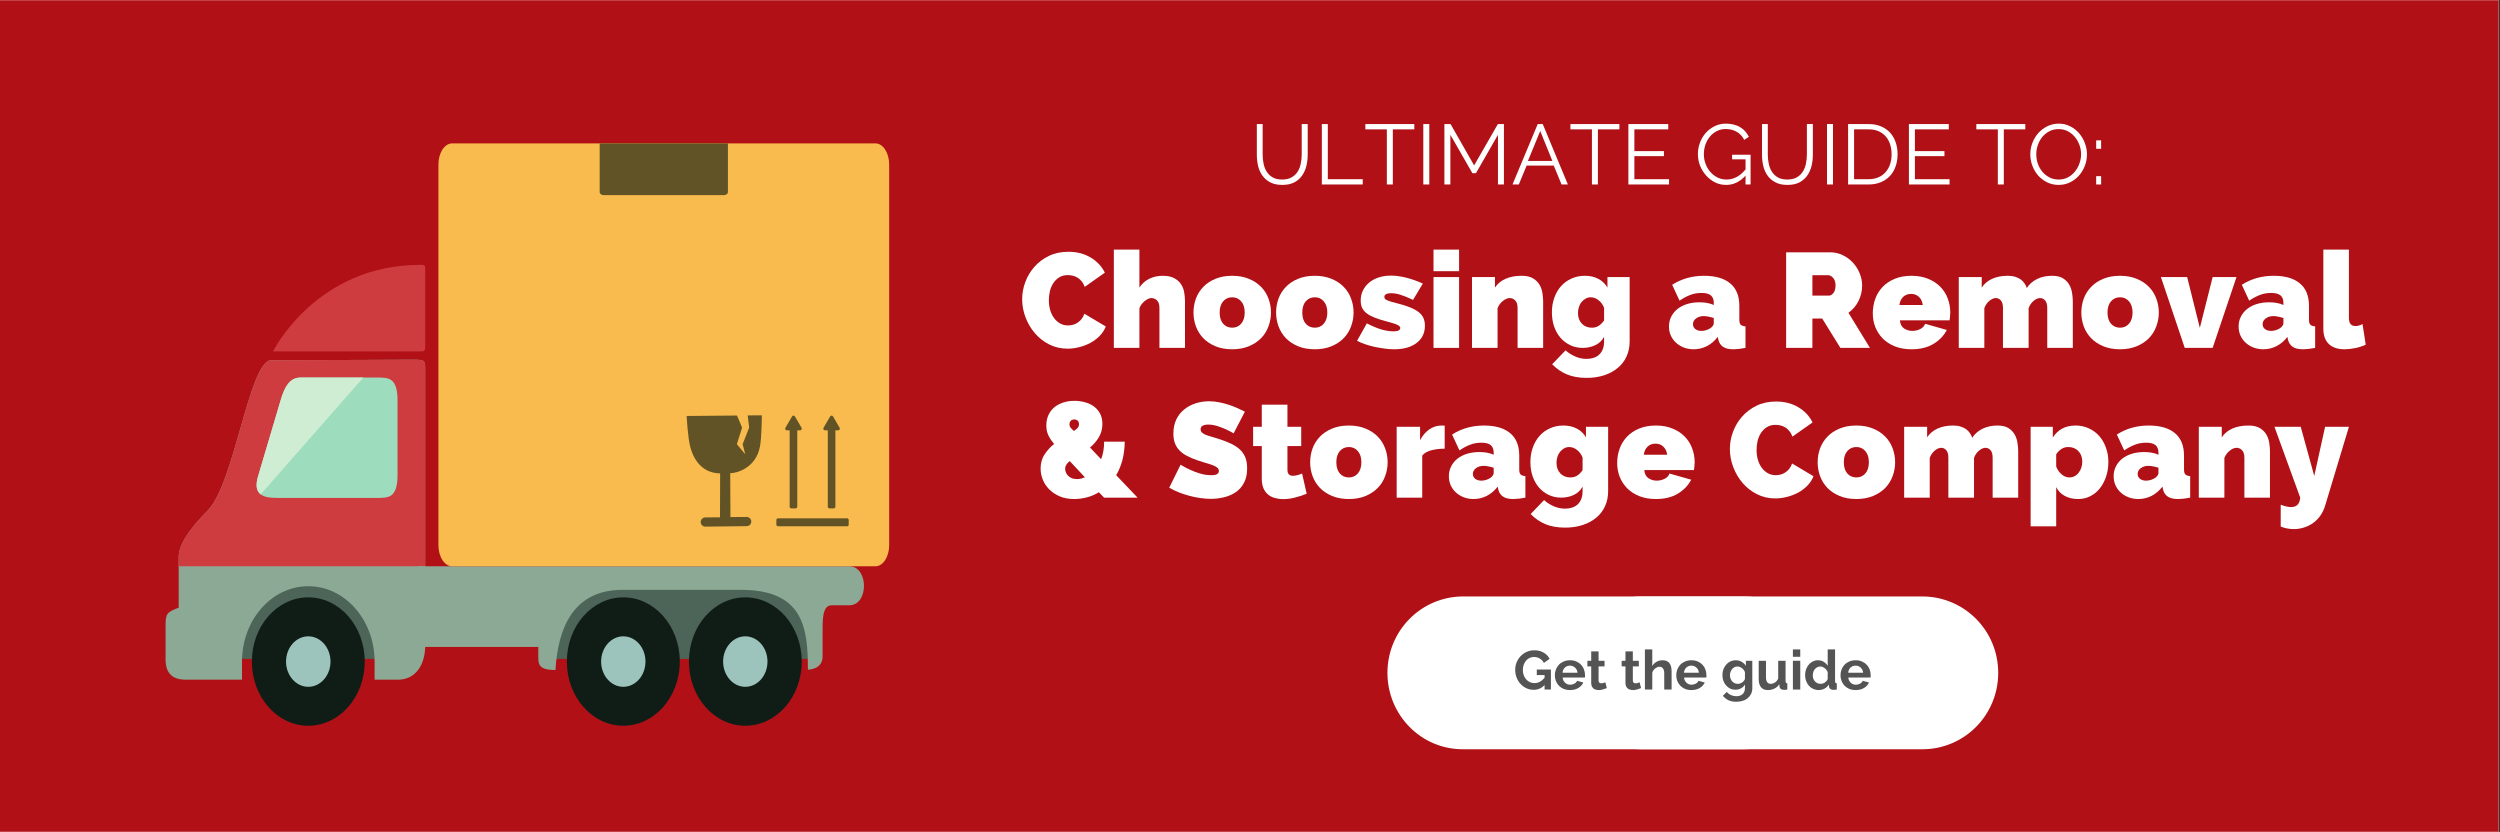 <svg xmlns="http://www.w3.org/2000/svg" xmlns:xlink="http://www.w3.org/1999/xlink" width="601" zoomAndPan="magnify" viewBox="0 0 450.75 150" height="200" preserveAspectRatio="xMidYMid meet" version="1.0"><rect x="0" y="0" width="450.75" height="150" fill="#333333" stroke="none"/><defs><g/><clipPath id="id1"><path d="M 0 0.043 L 450.5 0.043 L 450.5 149.957 L 0 149.957 Z M 0 0.043 " clip-rule="nonzero"/></clipPath><clipPath id="id2"><path d="M 250.156 107.418 L 328.125 107.418 L 328.125 135.266 L 250.156 135.266 Z M 250.156 107.418 " clip-rule="nonzero"/></clipPath><clipPath id="id3"><path d="M 282.309 107.418 L 360.277 107.418 L 360.277 135.266 L 282.309 135.266 Z M 282.309 107.418 " clip-rule="nonzero"/></clipPath><clipPath id="id4"><path d="M 29.836 64 L 77 64 L 77 123 L 29.836 123 Z M 29.836 64 " clip-rule="nonzero"/></clipPath><clipPath id="id5"><path d="M 45.332 107.195 L 65.965 107.195 L 65.965 130.855 L 45.332 130.855 Z M 45.332 107.195 " clip-rule="nonzero"/></clipPath><clipPath id="id6"><path d="M 102.074 107.195 L 122.711 107.195 L 122.711 130.855 L 102.074 130.855 Z M 102.074 107.195 " clip-rule="nonzero"/></clipPath><clipPath id="id7"><path d="M 124 107.195 L 144.891 107.195 L 144.891 130.855 L 124 130.855 Z M 124 107.195 " clip-rule="nonzero"/></clipPath><clipPath id="id8"><path d="M 79 25.855 L 160.316 25.855 L 160.316 102.562 L 79 102.562 Z M 79 25.855 " clip-rule="nonzero"/></clipPath><clipPath id="id9"><path d="M 108 25.855 L 132 25.855 L 132 36 L 108 36 Z M 108 25.855 " clip-rule="nonzero"/></clipPath></defs><g clip-path="url(#id1)"><path fill="#ffffff" d="M 0 0.043 L 450.75 0.043 L 450.75 157.543 L 0 157.543 Z M 0 0.043 " fill-opacity="1" fill-rule="nonzero"/><path fill="#b11116" d="M 0 0.043 L 450.75 0.043 L 450.75 150.043 L 0 150.043 Z M 0 0.043 " fill-opacity="1" fill-rule="nonzero"/><path fill="#ffffff" d="M 0 0.043 L 450.75 0.043 L 450.75 150.043 L 0 150.043 Z M 0 0.043 " fill-opacity="1" fill-rule="nonzero"/><path fill="#b11116" d="M 0 0.043 L 450.75 0.043 L 450.75 150.043 L 0 150.043 Z M 0 0.043 " fill-opacity="1" fill-rule="nonzero"/></g><g clip-path="url(#id2)"><path fill="#ffffff" d="M 328.125 121.316 C 328.125 128.941 322.02 135.09 314.449 135.09 L 263.832 135.09 C 256.262 135.145 250.156 128.941 250.156 121.316 C 250.156 113.691 256.262 107.539 263.832 107.539 L 314.398 107.539 C 322.02 107.539 328.125 113.691 328.125 121.316 Z M 328.125 121.316 " fill-opacity="1" fill-rule="nonzero"/></g><g clip-path="url(#id3)"><path fill="#ffffff" d="M 360.277 121.316 C 360.277 128.941 354.172 135.09 346.602 135.09 L 295.98 135.09 C 288.414 135.145 282.309 128.941 282.309 121.316 C 282.309 113.691 288.414 107.539 295.98 107.539 L 346.551 107.539 C 354.172 107.539 360.277 113.691 360.277 121.316 Z M 360.277 121.316 " fill-opacity="1" fill-rule="nonzero"/></g><g fill="#545454" fill-opacity="1"><g transform="translate(272.88, 124.325)"><g><path d="M 5.609 -0.797 C 5.055 -0.234 4.406 0.047 3.656 0.047 C 3.195 0.047 2.766 -0.039 2.359 -0.219 C 1.953 -0.406 1.598 -0.66 1.297 -0.984 C 0.992 -1.305 0.754 -1.688 0.578 -2.125 C 0.398 -2.57 0.312 -3.051 0.312 -3.562 C 0.312 -4.039 0.398 -4.492 0.578 -4.922 C 0.754 -5.348 0.992 -5.719 1.297 -6.031 C 1.609 -6.352 1.973 -6.609 2.391 -6.797 C 2.805 -6.984 3.258 -7.078 3.75 -7.078 C 4.406 -7.078 4.969 -6.938 5.438 -6.656 C 5.914 -6.383 6.273 -6.016 6.516 -5.547 L 5.484 -4.797 C 5.305 -5.141 5.055 -5.406 4.734 -5.594 C 4.422 -5.781 4.07 -5.875 3.688 -5.875 C 3.395 -5.875 3.125 -5.812 2.875 -5.688 C 2.625 -5.562 2.41 -5.391 2.234 -5.172 C 2.066 -4.953 1.93 -4.703 1.828 -4.422 C 1.734 -4.141 1.688 -3.836 1.688 -3.516 C 1.688 -3.18 1.738 -2.867 1.844 -2.578 C 1.957 -2.297 2.102 -2.051 2.281 -1.844 C 2.469 -1.633 2.688 -1.469 2.938 -1.344 C 3.195 -1.219 3.477 -1.156 3.781 -1.156 C 4.457 -1.156 5.066 -1.477 5.609 -2.125 L 5.609 -2.609 L 4.203 -2.609 L 4.203 -3.609 L 6.75 -3.609 L 6.75 0 L 5.609 0 Z M 5.609 -0.797 "/></g></g></g><g fill="#545454" fill-opacity="1"><g transform="translate(280.058, 124.325)"><g><path d="M 3.016 0.094 C 2.598 0.094 2.219 0.023 1.875 -0.109 C 1.539 -0.254 1.254 -0.445 1.016 -0.688 C 0.773 -0.938 0.594 -1.223 0.469 -1.547 C 0.344 -1.867 0.281 -2.207 0.281 -2.562 C 0.281 -2.938 0.344 -3.285 0.469 -3.609 C 0.594 -3.93 0.77 -4.219 1 -4.469 C 1.238 -4.719 1.531 -4.914 1.875 -5.062 C 2.219 -5.207 2.598 -5.281 3.016 -5.281 C 3.441 -5.281 3.82 -5.207 4.156 -5.062 C 4.488 -4.914 4.77 -4.719 5 -4.469 C 5.238 -4.227 5.414 -3.945 5.531 -3.625 C 5.656 -3.301 5.719 -2.961 5.719 -2.609 C 5.719 -2.523 5.719 -2.441 5.719 -2.359 C 5.719 -2.285 5.711 -2.223 5.703 -2.172 L 1.688 -2.172 C 1.707 -1.961 1.754 -1.781 1.828 -1.625 C 1.91 -1.469 2.016 -1.332 2.141 -1.219 C 2.266 -1.102 2.406 -1.016 2.562 -0.953 C 2.719 -0.898 2.883 -0.875 3.062 -0.875 C 3.32 -0.875 3.566 -0.938 3.797 -1.062 C 4.035 -1.195 4.203 -1.367 4.297 -1.578 L 5.422 -1.266 C 5.234 -0.859 4.93 -0.531 4.516 -0.281 C 4.098 -0.031 3.598 0.094 3.016 0.094 Z M 4.359 -3.031 C 4.328 -3.414 4.18 -3.723 3.922 -3.953 C 3.672 -4.191 3.363 -4.312 3 -4.312 C 2.82 -4.312 2.656 -4.281 2.5 -4.219 C 2.344 -4.156 2.203 -4.066 2.078 -3.953 C 1.961 -3.848 1.867 -3.711 1.797 -3.547 C 1.723 -3.391 1.68 -3.219 1.672 -3.031 Z M 4.359 -3.031 "/></g></g></g><g fill="#545454" fill-opacity="1"><g transform="translate(285.989, 124.325)"><g><path d="M 3.719 -0.266 C 3.539 -0.191 3.32 -0.113 3.062 -0.031 C 2.801 0.051 2.531 0.094 2.25 0.094 C 2.062 0.094 1.883 0.066 1.719 0.016 C 1.562 -0.023 1.422 -0.098 1.297 -0.203 C 1.18 -0.305 1.086 -0.438 1.016 -0.594 C 0.941 -0.758 0.906 -0.957 0.906 -1.188 L 0.906 -4.172 L 0.219 -4.172 L 0.219 -5.188 L 0.906 -5.188 L 0.906 -6.875 L 2.234 -6.875 L 2.234 -5.188 L 3.312 -5.188 L 3.312 -4.172 L 2.234 -4.172 L 2.234 -1.641 C 2.234 -1.453 2.281 -1.316 2.375 -1.234 C 2.469 -1.16 2.582 -1.125 2.719 -1.125 C 2.863 -1.125 3 -1.145 3.125 -1.188 C 3.258 -1.238 3.367 -1.281 3.453 -1.312 Z M 3.719 -0.266 "/></g></g></g><g fill="#545454" fill-opacity="1"><g transform="translate(289.79, 124.325)"><g/></g></g><g fill="#545454" fill-opacity="1"><g transform="translate(292.166, 124.325)"><g><path d="M 3.719 -0.266 C 3.539 -0.191 3.32 -0.113 3.062 -0.031 C 2.801 0.051 2.531 0.094 2.25 0.094 C 2.062 0.094 1.883 0.066 1.719 0.016 C 1.562 -0.023 1.422 -0.098 1.297 -0.203 C 1.18 -0.305 1.086 -0.438 1.016 -0.594 C 0.941 -0.758 0.906 -0.957 0.906 -1.188 L 0.906 -4.172 L 0.219 -4.172 L 0.219 -5.188 L 0.906 -5.188 L 0.906 -6.875 L 2.234 -6.875 L 2.234 -5.188 L 3.312 -5.188 L 3.312 -4.172 L 2.234 -4.172 L 2.234 -1.641 C 2.234 -1.453 2.281 -1.316 2.375 -1.234 C 2.469 -1.16 2.582 -1.125 2.719 -1.125 C 2.863 -1.125 3 -1.145 3.125 -1.188 C 3.258 -1.238 3.367 -1.281 3.453 -1.312 Z M 3.719 -0.266 "/></g></g></g><g fill="#545454" fill-opacity="1"><g transform="translate(295.968, 124.325)"><g><path d="M 5.422 0 L 4.094 0 L 4.094 -2.906 C 4.094 -3.32 4.016 -3.625 3.859 -3.812 C 3.711 -4.008 3.504 -4.109 3.234 -4.109 C 3.109 -4.109 2.977 -4.082 2.844 -4.031 C 2.719 -3.977 2.594 -3.906 2.469 -3.812 C 2.352 -3.719 2.242 -3.602 2.141 -3.469 C 2.047 -3.332 1.977 -3.188 1.938 -3.031 L 1.938 0 L 0.609 0 L 0.609 -7.234 L 1.938 -7.234 L 1.938 -4.234 C 2.125 -4.566 2.379 -4.82 2.703 -5 C 3.035 -5.188 3.398 -5.281 3.797 -5.281 C 4.129 -5.281 4.398 -5.223 4.609 -5.109 C 4.828 -4.992 4.992 -4.836 5.109 -4.641 C 5.234 -4.453 5.316 -4.234 5.359 -3.984 C 5.398 -3.742 5.422 -3.492 5.422 -3.234 Z M 5.422 0 "/></g></g></g><g fill="#545454" fill-opacity="1"><g transform="translate(301.948, 124.325)"><g><path d="M 3.016 0.094 C 2.598 0.094 2.219 0.023 1.875 -0.109 C 1.539 -0.254 1.254 -0.445 1.016 -0.688 C 0.773 -0.938 0.594 -1.223 0.469 -1.547 C 0.344 -1.867 0.281 -2.207 0.281 -2.562 C 0.281 -2.938 0.344 -3.285 0.469 -3.609 C 0.594 -3.93 0.77 -4.219 1 -4.469 C 1.238 -4.719 1.531 -4.914 1.875 -5.062 C 2.219 -5.207 2.598 -5.281 3.016 -5.281 C 3.441 -5.281 3.82 -5.207 4.156 -5.062 C 4.488 -4.914 4.77 -4.719 5 -4.469 C 5.238 -4.227 5.414 -3.945 5.531 -3.625 C 5.656 -3.301 5.719 -2.961 5.719 -2.609 C 5.719 -2.523 5.719 -2.441 5.719 -2.359 C 5.719 -2.285 5.711 -2.223 5.703 -2.172 L 1.688 -2.172 C 1.707 -1.961 1.754 -1.781 1.828 -1.625 C 1.91 -1.469 2.016 -1.332 2.141 -1.219 C 2.266 -1.102 2.406 -1.016 2.562 -0.953 C 2.719 -0.898 2.883 -0.875 3.062 -0.875 C 3.32 -0.875 3.566 -0.938 3.797 -1.062 C 4.035 -1.195 4.203 -1.367 4.297 -1.578 L 5.422 -1.266 C 5.234 -0.859 4.93 -0.531 4.516 -0.281 C 4.098 -0.031 3.598 0.094 3.016 0.094 Z M 4.359 -3.031 C 4.328 -3.414 4.18 -3.723 3.922 -3.953 C 3.672 -4.191 3.363 -4.312 3 -4.312 C 2.82 -4.312 2.656 -4.281 2.5 -4.219 C 2.344 -4.156 2.203 -4.066 2.078 -3.953 C 1.961 -3.848 1.867 -3.711 1.797 -3.547 C 1.723 -3.391 1.68 -3.219 1.672 -3.031 Z M 4.359 -3.031 "/></g></g></g><g fill="#545454" fill-opacity="1"><g transform="translate(307.879, 124.325)"><g/></g></g><g fill="#545454" fill-opacity="1"><g transform="translate(310.255, 124.325)"><g><path d="M 2.641 0.031 C 2.285 0.031 1.969 -0.035 1.688 -0.172 C 1.406 -0.316 1.16 -0.508 0.953 -0.75 C 0.742 -0.988 0.582 -1.266 0.469 -1.578 C 0.352 -1.898 0.297 -2.238 0.297 -2.594 C 0.297 -2.969 0.352 -3.316 0.469 -3.641 C 0.594 -3.961 0.758 -4.242 0.969 -4.484 C 1.176 -4.734 1.426 -4.926 1.719 -5.062 C 2.02 -5.207 2.352 -5.281 2.719 -5.281 C 3.113 -5.281 3.461 -5.188 3.766 -5 C 4.078 -4.82 4.332 -4.582 4.531 -4.281 L 4.531 -5.188 L 5.688 -5.188 L 5.688 -0.25 C 5.688 0.133 5.613 0.477 5.469 0.781 C 5.32 1.082 5.117 1.336 4.859 1.547 C 4.609 1.766 4.305 1.926 3.953 2.031 C 3.598 2.145 3.211 2.203 2.797 2.203 C 2.234 2.203 1.758 2.109 1.375 1.922 C 0.988 1.734 0.656 1.469 0.375 1.125 L 1.094 0.422 C 1.289 0.672 1.539 0.863 1.844 1 C 2.145 1.133 2.461 1.203 2.797 1.203 C 3.004 1.203 3.203 1.176 3.391 1.125 C 3.578 1.07 3.742 0.984 3.891 0.859 C 4.035 0.742 4.148 0.594 4.234 0.406 C 4.316 0.219 4.359 0 4.359 -0.25 L 4.359 -0.906 C 4.18 -0.602 3.938 -0.367 3.625 -0.203 C 3.32 -0.047 2.992 0.031 2.641 0.031 Z M 3.078 -1.031 C 3.223 -1.031 3.359 -1.051 3.484 -1.094 C 3.617 -1.145 3.742 -1.207 3.859 -1.281 C 3.973 -1.363 4.07 -1.457 4.156 -1.562 C 4.25 -1.664 4.316 -1.781 4.359 -1.906 L 4.359 -3.141 C 4.242 -3.441 4.055 -3.688 3.797 -3.875 C 3.547 -4.062 3.281 -4.156 3 -4.156 C 2.789 -4.156 2.602 -4.109 2.438 -4.016 C 2.281 -3.93 2.141 -3.812 2.016 -3.656 C 1.898 -3.508 1.812 -3.336 1.75 -3.141 C 1.688 -2.953 1.656 -2.758 1.656 -2.562 C 1.656 -2.344 1.691 -2.141 1.766 -1.953 C 1.836 -1.773 1.938 -1.613 2.062 -1.469 C 2.195 -1.332 2.348 -1.223 2.516 -1.141 C 2.691 -1.066 2.879 -1.031 3.078 -1.031 Z M 3.078 -1.031 "/></g></g></g><g fill="#545454" fill-opacity="1"><g transform="translate(316.532, 124.325)"><g><path d="M 2.188 0.094 C 1.656 0.094 1.25 -0.078 0.969 -0.422 C 0.695 -0.766 0.562 -1.27 0.562 -1.938 L 0.562 -5.188 L 1.875 -5.188 L 1.875 -2.234 C 1.875 -1.43 2.164 -1.031 2.75 -1.031 C 3 -1.031 3.242 -1.109 3.484 -1.266 C 3.734 -1.422 3.93 -1.656 4.078 -1.969 L 4.078 -5.188 L 5.406 -5.188 L 5.406 -1.531 C 5.406 -1.383 5.43 -1.281 5.484 -1.219 C 5.535 -1.164 5.613 -1.133 5.719 -1.125 L 5.719 0 C 5.594 0.031 5.484 0.047 5.391 0.047 C 5.305 0.055 5.227 0.062 5.156 0.062 C 4.914 0.062 4.719 0.008 4.562 -0.094 C 4.414 -0.207 4.332 -0.363 4.312 -0.562 L 4.281 -0.969 C 4.051 -0.613 3.754 -0.348 3.391 -0.172 C 3.023 0.004 2.625 0.094 2.188 0.094 Z M 2.188 0.094 "/></g></g></g><g fill="#545454" fill-opacity="1"><g transform="translate(322.65, 124.325)"><g><path d="M 0.609 0 L 0.609 -5.188 L 1.938 -5.188 L 1.938 0 Z M 0.609 -5.906 L 0.609 -7.234 L 1.938 -7.234 L 1.938 -5.906 Z M 0.609 -5.906 "/></g></g></g><g fill="#545454" fill-opacity="1"><g transform="translate(325.175, 124.325)"><g><path d="M 2.75 0.094 C 2.395 0.094 2.066 0.023 1.766 -0.109 C 1.461 -0.242 1.203 -0.43 0.984 -0.672 C 0.766 -0.922 0.594 -1.207 0.469 -1.531 C 0.344 -1.863 0.281 -2.219 0.281 -2.594 C 0.281 -2.969 0.336 -3.316 0.453 -3.641 C 0.578 -3.961 0.738 -4.242 0.938 -4.484 C 1.145 -4.734 1.391 -4.926 1.672 -5.062 C 1.953 -5.207 2.266 -5.281 2.609 -5.281 C 2.992 -5.281 3.336 -5.188 3.641 -5 C 3.941 -4.812 4.18 -4.57 4.359 -4.281 L 4.359 -7.234 L 5.688 -7.234 L 5.688 -1.531 C 5.688 -1.383 5.707 -1.281 5.75 -1.219 C 5.801 -1.164 5.883 -1.133 6 -1.125 L 6 0 C 5.758 0.039 5.566 0.062 5.422 0.062 C 5.191 0.062 5 0.004 4.844 -0.109 C 4.688 -0.223 4.602 -0.379 4.594 -0.578 L 4.562 -0.906 C 4.363 -0.57 4.098 -0.32 3.766 -0.156 C 3.441 0.008 3.102 0.094 2.75 0.094 Z M 3.094 -1.031 C 3.219 -1.031 3.348 -1.051 3.484 -1.094 C 3.617 -1.133 3.738 -1.191 3.844 -1.266 C 3.957 -1.348 4.062 -1.441 4.156 -1.547 C 4.25 -1.66 4.316 -1.781 4.359 -1.906 L 4.359 -3.141 C 4.305 -3.285 4.234 -3.414 4.141 -3.531 C 4.047 -3.656 3.938 -3.766 3.812 -3.859 C 3.688 -3.953 3.555 -4.023 3.422 -4.078 C 3.285 -4.129 3.148 -4.156 3.016 -4.156 C 2.816 -4.156 2.633 -4.109 2.469 -4.016 C 2.301 -3.93 2.156 -3.816 2.031 -3.672 C 1.914 -3.523 1.828 -3.352 1.766 -3.156 C 1.703 -2.969 1.672 -2.77 1.672 -2.562 C 1.672 -2.344 1.703 -2.141 1.766 -1.953 C 1.836 -1.773 1.938 -1.613 2.062 -1.469 C 2.195 -1.332 2.348 -1.223 2.516 -1.141 C 2.691 -1.066 2.883 -1.031 3.094 -1.031 Z M 3.094 -1.031 "/></g></g></g><g fill="#545454" fill-opacity="1"><g transform="translate(331.561, 124.325)"><g><path d="M 3.016 0.094 C 2.598 0.094 2.219 0.023 1.875 -0.109 C 1.539 -0.254 1.254 -0.445 1.016 -0.688 C 0.773 -0.938 0.594 -1.223 0.469 -1.547 C 0.344 -1.867 0.281 -2.207 0.281 -2.562 C 0.281 -2.938 0.344 -3.285 0.469 -3.609 C 0.594 -3.93 0.77 -4.219 1 -4.469 C 1.238 -4.719 1.531 -4.914 1.875 -5.062 C 2.219 -5.207 2.598 -5.281 3.016 -5.281 C 3.441 -5.281 3.82 -5.207 4.156 -5.062 C 4.488 -4.914 4.77 -4.719 5 -4.469 C 5.238 -4.227 5.414 -3.945 5.531 -3.625 C 5.656 -3.301 5.719 -2.961 5.719 -2.609 C 5.719 -2.523 5.719 -2.441 5.719 -2.359 C 5.719 -2.285 5.711 -2.223 5.703 -2.172 L 1.688 -2.172 C 1.707 -1.961 1.754 -1.781 1.828 -1.625 C 1.91 -1.469 2.016 -1.332 2.141 -1.219 C 2.266 -1.102 2.406 -1.016 2.562 -0.953 C 2.719 -0.898 2.883 -0.875 3.062 -0.875 C 3.32 -0.875 3.566 -0.938 3.797 -1.062 C 4.035 -1.195 4.203 -1.367 4.297 -1.578 L 5.422 -1.266 C 5.234 -0.859 4.93 -0.531 4.516 -0.281 C 4.098 -0.031 3.598 0.094 3.016 0.094 Z M 4.359 -3.031 C 4.328 -3.414 4.18 -3.723 3.922 -3.953 C 3.672 -4.191 3.363 -4.312 3 -4.312 C 2.82 -4.312 2.656 -4.281 2.5 -4.219 C 2.344 -4.156 2.203 -4.066 2.078 -3.953 C 1.961 -3.848 1.867 -3.711 1.797 -3.547 C 1.723 -3.391 1.68 -3.219 1.672 -3.031 Z M 4.359 -3.031 "/></g></g></g><g fill="#ffffff" fill-opacity="1"><g transform="translate(183.765, 62.724)"><g><path d="M 0.531 -8.766 C 0.531 -9.816 0.719 -10.848 1.094 -11.859 C 1.469 -12.879 2.016 -13.797 2.734 -14.609 C 3.453 -15.422 4.32 -16.078 5.344 -16.578 C 6.375 -17.078 7.547 -17.328 8.859 -17.328 C 10.391 -17.328 11.727 -16.984 12.875 -16.297 C 14.031 -15.609 14.883 -14.695 15.438 -13.562 L 11.812 -11 C 11.664 -11.414 11.473 -11.758 11.234 -12.031 C 11.004 -12.312 10.75 -12.531 10.469 -12.688 C 10.195 -12.852 9.906 -12.969 9.594 -13.031 C 9.289 -13.094 9.016 -13.125 8.766 -13.125 C 8.16 -13.125 7.645 -12.988 7.219 -12.719 C 6.789 -12.457 6.438 -12.113 6.156 -11.688 C 5.875 -11.258 5.664 -10.773 5.531 -10.234 C 5.406 -9.691 5.344 -9.148 5.344 -8.609 C 5.344 -8.016 5.414 -7.441 5.562 -6.891 C 5.719 -6.336 5.945 -5.848 6.25 -5.422 C 6.551 -5.004 6.914 -4.672 7.344 -4.422 C 7.77 -4.172 8.258 -4.047 8.812 -4.047 C 9.082 -4.047 9.363 -4.082 9.656 -4.156 C 9.945 -4.227 10.223 -4.348 10.484 -4.516 C 10.754 -4.691 11 -4.91 11.219 -5.172 C 11.438 -5.441 11.613 -5.77 11.75 -6.156 L 15.609 -3.859 C 15.359 -3.223 14.988 -2.656 14.5 -2.156 C 14.008 -1.656 13.445 -1.234 12.812 -0.891 C 12.176 -0.555 11.504 -0.301 10.797 -0.125 C 10.086 0.051 9.395 0.141 8.719 0.141 C 7.52 0.141 6.414 -0.113 5.406 -0.625 C 4.406 -1.133 3.547 -1.805 2.828 -2.641 C 2.109 -3.484 1.547 -4.438 1.141 -5.5 C 0.734 -6.57 0.531 -7.66 0.531 -8.766 Z M 0.531 -8.766 "/></g></g></g><g fill="#ffffff" fill-opacity="1"><g transform="translate(199.654, 62.724)"><g><path d="M 14 0 L 9.391 0 L 9.391 -7.188 C 9.391 -7.812 9.25 -8.266 8.969 -8.547 C 8.688 -8.836 8.332 -8.984 7.906 -8.984 C 7.758 -8.984 7.582 -8.938 7.375 -8.844 C 7.176 -8.758 6.977 -8.641 6.781 -8.484 C 6.582 -8.328 6.391 -8.133 6.203 -7.906 C 6.023 -7.688 5.883 -7.438 5.781 -7.156 L 5.781 0 L 1.172 0 L 1.172 -17.719 L 5.781 -17.719 L 5.781 -10.875 C 6.227 -11.57 6.816 -12.098 7.547 -12.453 C 8.273 -12.816 9.094 -13 10 -13 C 10.883 -13 11.594 -12.844 12.125 -12.531 C 12.664 -12.227 13.07 -11.848 13.344 -11.391 C 13.625 -10.93 13.801 -10.43 13.875 -9.891 C 13.957 -9.359 14 -8.859 14 -8.391 Z M 14 0 "/></g></g></g><g fill="#ffffff" fill-opacity="1"><g transform="translate(214.719, 62.724)"><g><path d="M 7.453 0.25 C 6.305 0.25 5.297 0.066 4.422 -0.297 C 3.555 -0.66 2.828 -1.145 2.234 -1.75 C 1.648 -2.363 1.207 -3.07 0.906 -3.875 C 0.613 -4.676 0.469 -5.508 0.469 -6.375 C 0.469 -7.25 0.613 -8.086 0.906 -8.891 C 1.207 -9.691 1.648 -10.395 2.234 -11 C 2.828 -11.613 3.555 -12.098 4.422 -12.453 C 5.297 -12.816 6.305 -13 7.453 -13 C 8.578 -13 9.578 -12.816 10.453 -12.453 C 11.328 -12.098 12.062 -11.613 12.656 -11 C 13.25 -10.395 13.691 -9.691 13.984 -8.891 C 14.285 -8.086 14.438 -7.25 14.438 -6.375 C 14.438 -5.508 14.285 -4.676 13.984 -3.875 C 13.691 -3.07 13.25 -2.363 12.656 -1.75 C 12.062 -1.145 11.328 -0.66 10.453 -0.297 C 9.578 0.066 8.578 0.25 7.453 0.25 Z M 5.188 -6.375 C 5.188 -5.52 5.395 -4.848 5.812 -4.359 C 6.238 -3.879 6.785 -3.641 7.453 -3.641 C 8.109 -3.641 8.645 -3.879 9.062 -4.359 C 9.488 -4.848 9.703 -5.52 9.703 -6.375 C 9.703 -7.238 9.488 -7.91 9.062 -8.391 C 8.645 -8.879 8.109 -9.125 7.453 -9.125 C 6.785 -9.125 6.238 -8.879 5.812 -8.391 C 5.395 -7.91 5.188 -7.238 5.188 -6.375 Z M 5.188 -6.375 "/></g></g></g><g fill="#ffffff" fill-opacity="1"><g transform="translate(229.613, 62.724)"><g><path d="M 7.453 0.25 C 6.305 0.25 5.297 0.066 4.422 -0.297 C 3.555 -0.66 2.828 -1.145 2.234 -1.75 C 1.648 -2.363 1.207 -3.07 0.906 -3.875 C 0.613 -4.676 0.469 -5.508 0.469 -6.375 C 0.469 -7.25 0.613 -8.086 0.906 -8.891 C 1.207 -9.691 1.648 -10.395 2.234 -11 C 2.828 -11.613 3.555 -12.098 4.422 -12.453 C 5.297 -12.816 6.305 -13 7.453 -13 C 8.578 -13 9.578 -12.816 10.453 -12.453 C 11.328 -12.098 12.062 -11.613 12.656 -11 C 13.25 -10.395 13.691 -9.691 13.984 -8.891 C 14.285 -8.086 14.438 -7.25 14.438 -6.375 C 14.438 -5.508 14.285 -4.676 13.984 -3.875 C 13.691 -3.07 13.25 -2.363 12.656 -1.75 C 12.062 -1.145 11.328 -0.66 10.453 -0.297 C 9.578 0.066 8.578 0.25 7.453 0.25 Z M 5.188 -6.375 C 5.188 -5.52 5.395 -4.848 5.812 -4.359 C 6.238 -3.879 6.785 -3.641 7.453 -3.641 C 8.109 -3.641 8.645 -3.879 9.062 -4.359 C 9.488 -4.848 9.703 -5.52 9.703 -6.375 C 9.703 -7.238 9.488 -7.91 9.062 -8.391 C 8.645 -8.879 8.109 -9.125 7.453 -9.125 C 6.785 -9.125 6.238 -8.879 5.812 -8.391 C 5.395 -7.91 5.188 -7.238 5.188 -6.375 Z M 5.188 -6.375 "/></g></g></g><g fill="#ffffff" fill-opacity="1"><g transform="translate(244.507, 62.724)"><g><path d="M 6.844 0.25 C 6.312 0.25 5.738 0.207 5.125 0.125 C 4.508 0.039 3.906 -0.062 3.312 -0.188 C 2.719 -0.32 2.145 -0.484 1.594 -0.672 C 1.051 -0.859 0.578 -1.062 0.172 -1.281 L 1.938 -4.422 C 2.832 -3.953 3.68 -3.594 4.484 -3.344 C 5.297 -3.102 6.051 -2.984 6.75 -2.984 C 7.551 -2.984 7.953 -3.188 7.953 -3.594 C 7.953 -3.801 7.789 -3.984 7.469 -4.141 C 7.145 -4.305 6.531 -4.504 5.625 -4.734 C 4.719 -4.973 3.957 -5.211 3.344 -5.453 C 2.727 -5.703 2.234 -5.973 1.859 -6.266 C 1.492 -6.566 1.227 -6.898 1.062 -7.266 C 0.906 -7.629 0.828 -8.055 0.828 -8.547 C 0.828 -9.191 0.957 -9.785 1.219 -10.328 C 1.488 -10.879 1.863 -11.359 2.344 -11.766 C 2.832 -12.172 3.41 -12.484 4.078 -12.703 C 4.754 -12.922 5.488 -13.031 6.281 -13.031 C 7.145 -13.031 8.062 -12.906 9.031 -12.656 C 10.008 -12.414 11.008 -12.062 12.031 -11.594 L 10.266 -8.656 C 9.359 -9.082 8.602 -9.391 8 -9.578 C 7.406 -9.766 6.832 -9.859 6.281 -9.859 C 5.926 -9.859 5.641 -9.801 5.422 -9.688 C 5.203 -9.582 5.094 -9.422 5.094 -9.203 C 5.094 -9.066 5.125 -8.953 5.188 -8.859 C 5.258 -8.773 5.375 -8.691 5.531 -8.609 C 5.695 -8.535 5.922 -8.453 6.203 -8.359 C 6.484 -8.266 6.832 -8.172 7.25 -8.078 C 8.227 -7.836 9.047 -7.582 9.703 -7.312 C 10.367 -7.051 10.898 -6.758 11.297 -6.438 C 11.691 -6.125 11.973 -5.77 12.141 -5.375 C 12.316 -4.977 12.406 -4.52 12.406 -4 C 12.406 -2.688 11.906 -1.648 10.906 -0.891 C 9.914 -0.129 8.562 0.25 6.844 0.25 Z M 6.844 0.25 "/></g></g></g><g fill="#ffffff" fill-opacity="1"><g transform="translate(257.291, 62.724)"><g><path d="M 1.172 0 L 1.172 -12.766 L 5.781 -12.766 L 5.781 0 Z M 1.172 -13.828 L 1.172 -17.719 L 5.781 -17.719 L 5.781 -13.828 Z M 1.172 -13.828 "/></g></g></g><g fill="#ffffff" fill-opacity="1"><g transform="translate(264.229, 62.724)"><g><path d="M 14 0 L 9.391 0 L 9.391 -7.188 C 9.391 -7.812 9.25 -8.266 8.969 -8.547 C 8.688 -8.836 8.359 -8.984 7.984 -8.984 C 7.598 -8.984 7.188 -8.812 6.75 -8.469 C 6.312 -8.125 5.988 -7.688 5.781 -7.156 L 5.781 0 L 1.172 0 L 1.172 -12.766 L 5.312 -12.766 L 5.312 -10.875 C 5.77 -11.57 6.406 -12.098 7.219 -12.453 C 8.031 -12.816 9 -13 10.125 -13 C 10.988 -13 11.676 -12.844 12.188 -12.531 C 12.695 -12.219 13.086 -11.828 13.359 -11.359 C 13.629 -10.891 13.801 -10.383 13.875 -9.844 C 13.957 -9.312 14 -8.828 14 -8.391 Z M 14 0 "/></g></g></g><g fill="#ffffff" fill-opacity="1"><g transform="translate(279.293, 62.724)"><g><path d="M 6.062 0 C 5.238 0 4.484 -0.164 3.797 -0.5 C 3.109 -0.832 2.52 -1.285 2.031 -1.859 C 1.551 -2.43 1.176 -3.102 0.906 -3.875 C 0.645 -4.656 0.516 -5.5 0.516 -6.406 C 0.516 -7.363 0.66 -8.242 0.953 -9.047 C 1.242 -9.859 1.648 -10.555 2.172 -11.141 C 2.691 -11.723 3.316 -12.176 4.047 -12.5 C 4.773 -12.832 5.578 -13 6.453 -13 C 7.379 -13 8.188 -12.816 8.875 -12.453 C 9.57 -12.098 10.125 -11.57 10.531 -10.875 L 10.531 -12.766 L 14.531 -12.766 L 14.531 -1.172 C 14.531 -0.16 14.344 0.742 13.969 1.547 C 13.602 2.359 13.078 3.047 12.391 3.609 C 11.711 4.18 10.895 4.625 9.938 4.938 C 8.988 5.25 7.93 5.406 6.766 5.406 C 5.41 5.406 4.227 5.195 3.219 4.781 C 2.219 4.363 1.332 3.754 0.562 2.953 L 2.984 0.438 C 3.453 0.875 4.016 1.238 4.672 1.531 C 5.328 1.832 6.023 1.984 6.766 1.984 C 7.191 1.984 7.594 1.926 7.969 1.812 C 8.352 1.707 8.691 1.523 8.984 1.266 C 9.273 1.016 9.504 0.688 9.672 0.281 C 9.836 -0.113 9.922 -0.598 9.922 -1.172 L 9.922 -1.984 C 9.547 -1.305 9.016 -0.805 8.328 -0.484 C 7.641 -0.16 6.883 0 6.062 0 Z M 7.719 -3.641 C 8.188 -3.641 8.594 -3.75 8.938 -3.969 C 9.289 -4.188 9.617 -4.516 9.922 -4.953 L 9.922 -7.234 C 9.691 -7.816 9.352 -8.273 8.906 -8.609 C 8.469 -8.953 8.004 -9.125 7.516 -9.125 C 7.191 -9.125 6.891 -9.047 6.609 -8.891 C 6.328 -8.734 6.082 -8.531 5.875 -8.281 C 5.664 -8.031 5.504 -7.727 5.391 -7.375 C 5.273 -7.031 5.219 -6.664 5.219 -6.281 C 5.219 -5.488 5.453 -4.848 5.922 -4.359 C 6.391 -3.879 6.988 -3.641 7.719 -3.641 Z M 7.719 -3.641 "/></g></g></g><g fill="#ffffff" fill-opacity="1"><g transform="translate(294.988, 62.724)"><g/></g></g><g fill="#ffffff" fill-opacity="1"><g transform="translate(300.446, 62.724)"><g><path d="M 4.922 0.25 C 4.297 0.25 3.707 0.145 3.156 -0.062 C 2.602 -0.281 2.129 -0.57 1.734 -0.938 C 1.336 -1.301 1.023 -1.734 0.797 -2.234 C 0.578 -2.734 0.469 -3.273 0.469 -3.859 C 0.469 -4.504 0.602 -5.094 0.875 -5.625 C 1.145 -6.164 1.52 -6.629 2 -7.016 C 2.488 -7.398 3.066 -7.695 3.734 -7.906 C 4.41 -8.113 5.156 -8.219 5.969 -8.219 C 7 -8.219 7.859 -8.055 8.547 -7.734 L 8.547 -8.125 C 8.547 -8.727 8.367 -9.176 8.016 -9.469 C 7.672 -9.758 7.109 -9.906 6.328 -9.906 C 5.598 -9.906 4.926 -9.785 4.312 -9.547 C 3.695 -9.316 3.051 -8.973 2.375 -8.516 L 1.047 -11.375 C 2.723 -12.457 4.641 -13 6.797 -13 C 8.836 -13 10.406 -12.547 11.5 -11.641 C 12.602 -10.734 13.156 -9.379 13.156 -7.578 L 13.156 -5.094 C 13.156 -4.656 13.234 -4.352 13.391 -4.188 C 13.555 -4.02 13.848 -3.914 14.266 -3.875 L 14.266 0 C 13.848 0.082 13.453 0.145 13.078 0.188 C 12.703 0.227 12.367 0.25 12.078 0.25 C 11.254 0.25 10.629 0.098 10.203 -0.203 C 9.773 -0.504 9.492 -0.945 9.359 -1.531 L 9.266 -1.984 C 8.703 -1.254 8.047 -0.695 7.297 -0.312 C 6.555 0.062 5.766 0.25 4.922 0.25 Z M 6.312 -3.062 C 6.582 -3.062 6.863 -3.102 7.156 -3.188 C 7.445 -3.281 7.707 -3.398 7.938 -3.547 C 8.113 -3.672 8.258 -3.812 8.375 -3.969 C 8.488 -4.125 8.547 -4.281 8.547 -4.438 L 8.547 -5.391 C 8.266 -5.484 7.961 -5.562 7.641 -5.625 C 7.316 -5.695 7.023 -5.734 6.766 -5.734 C 6.203 -5.734 5.734 -5.594 5.359 -5.312 C 4.984 -5.039 4.797 -4.691 4.797 -4.266 C 4.797 -3.91 4.938 -3.617 5.219 -3.391 C 5.508 -3.172 5.875 -3.062 6.312 -3.062 Z M 6.312 -3.062 "/></g></g></g><g fill="#ffffff" fill-opacity="1"><g transform="translate(315.098, 62.724)"><g/></g></g><g fill="#ffffff" fill-opacity="1"><g transform="translate(320.556, 62.724)"><g><path d="M 1.484 0 L 1.484 -17.234 L 9.391 -17.234 C 10.234 -17.234 11.008 -17.055 11.719 -16.703 C 12.426 -16.359 13.035 -15.906 13.547 -15.344 C 14.055 -14.789 14.457 -14.148 14.75 -13.422 C 15.039 -12.703 15.188 -11.984 15.188 -11.266 C 15.188 -10.254 14.969 -9.316 14.531 -8.453 C 14.094 -7.586 13.488 -6.879 12.719 -6.328 L 16.594 0 L 11.266 0 L 7.984 -5.297 L 6.219 -5.297 L 6.219 0 Z M 6.219 -9.422 L 9.203 -9.422 C 9.492 -9.422 9.766 -9.582 10.016 -9.906 C 10.266 -10.227 10.391 -10.68 10.391 -11.266 C 10.391 -11.859 10.242 -12.312 9.953 -12.625 C 9.66 -12.945 9.367 -13.109 9.078 -13.109 L 6.219 -13.109 Z M 6.219 -9.422 "/></g></g></g><g fill="#ffffff" fill-opacity="1"><g transform="translate(337.197, 62.724)"><g><path d="M 7.453 0.25 C 6.336 0.25 5.344 0.078 4.469 -0.266 C 3.594 -0.617 2.859 -1.094 2.266 -1.688 C 1.68 -2.289 1.234 -2.977 0.922 -3.75 C 0.617 -4.531 0.469 -5.352 0.469 -6.219 C 0.469 -7.133 0.613 -8.004 0.906 -8.828 C 1.207 -9.648 1.648 -10.367 2.234 -10.984 C 2.828 -11.609 3.555 -12.098 4.422 -12.453 C 5.297 -12.816 6.305 -13 7.453 -13 C 8.578 -13 9.578 -12.816 10.453 -12.453 C 11.328 -12.098 12.062 -11.613 12.656 -11 C 13.25 -10.395 13.691 -9.691 13.984 -8.891 C 14.285 -8.086 14.438 -7.25 14.438 -6.375 C 14.438 -6.133 14.422 -5.891 14.391 -5.641 C 14.367 -5.391 14.344 -5.164 14.312 -4.969 L 5.359 -4.969 C 5.41 -4.289 5.66 -3.801 6.109 -3.5 C 6.566 -3.207 7.062 -3.062 7.594 -3.062 C 8.094 -3.062 8.566 -3.172 9.016 -3.391 C 9.461 -3.617 9.758 -3.938 9.906 -4.344 L 13.812 -3.234 C 13.289 -2.211 12.488 -1.375 11.406 -0.719 C 10.332 -0.07 9.016 0.25 7.453 0.25 Z M 9.484 -7.734 C 9.398 -8.348 9.172 -8.832 8.797 -9.188 C 8.43 -9.551 7.957 -9.734 7.375 -9.734 C 6.789 -9.734 6.312 -9.551 5.938 -9.188 C 5.57 -8.832 5.348 -8.348 5.266 -7.734 Z M 9.484 -7.734 "/></g></g></g><g fill="#ffffff" fill-opacity="1"><g transform="translate(351.994, 62.724)"><g><path d="M 21.734 0 L 17.125 0 L 17.125 -7.188 C 17.125 -7.812 17 -8.266 16.75 -8.547 C 16.5 -8.836 16.195 -8.984 15.844 -8.984 C 15.469 -8.984 15.07 -8.812 14.656 -8.469 C 14.25 -8.125 13.953 -7.688 13.766 -7.156 L 13.766 0 L 9.141 0 L 9.141 -7.188 C 9.141 -7.812 9.016 -8.266 8.766 -8.547 C 8.516 -8.836 8.211 -8.984 7.859 -8.984 C 7.484 -8.984 7.086 -8.812 6.672 -8.469 C 6.266 -8.125 5.969 -7.688 5.781 -7.156 L 5.781 0 L 1.172 0 L 1.172 -12.766 L 5.312 -12.766 L 5.312 -10.875 C 5.77 -11.57 6.395 -12.098 7.188 -12.453 C 7.977 -12.816 8.914 -13 10 -13 C 10.52 -13 10.973 -12.938 11.359 -12.812 C 11.742 -12.695 12.078 -12.535 12.359 -12.328 C 12.641 -12.117 12.863 -11.883 13.031 -11.625 C 13.207 -11.363 13.344 -11.086 13.438 -10.797 C 13.895 -11.492 14.516 -12.035 15.297 -12.422 C 16.078 -12.805 16.973 -13 17.984 -13 C 18.828 -13 19.492 -12.844 19.984 -12.531 C 20.473 -12.219 20.848 -11.828 21.109 -11.359 C 21.367 -10.891 21.535 -10.383 21.609 -9.844 C 21.691 -9.312 21.734 -8.828 21.734 -8.391 Z M 21.734 0 "/></g></g></g><g fill="#ffffff" fill-opacity="1"><g transform="translate(374.796, 62.724)"><g><path d="M 7.453 0.25 C 6.305 0.25 5.297 0.066 4.422 -0.297 C 3.555 -0.66 2.828 -1.145 2.234 -1.75 C 1.648 -2.363 1.207 -3.07 0.906 -3.875 C 0.613 -4.676 0.469 -5.508 0.469 -6.375 C 0.469 -7.25 0.613 -8.086 0.906 -8.891 C 1.207 -9.691 1.648 -10.395 2.234 -11 C 2.828 -11.613 3.555 -12.098 4.422 -12.453 C 5.297 -12.816 6.305 -13 7.453 -13 C 8.578 -13 9.578 -12.816 10.453 -12.453 C 11.328 -12.098 12.062 -11.613 12.656 -11 C 13.25 -10.395 13.691 -9.691 13.984 -8.891 C 14.285 -8.086 14.438 -7.25 14.438 -6.375 C 14.438 -5.508 14.285 -4.676 13.984 -3.875 C 13.691 -3.07 13.25 -2.363 12.656 -1.75 C 12.062 -1.145 11.328 -0.66 10.453 -0.297 C 9.578 0.066 8.578 0.25 7.453 0.25 Z M 5.188 -6.375 C 5.188 -5.52 5.395 -4.848 5.812 -4.359 C 6.238 -3.879 6.785 -3.641 7.453 -3.641 C 8.109 -3.641 8.645 -3.879 9.062 -4.359 C 9.488 -4.848 9.703 -5.52 9.703 -6.375 C 9.703 -7.238 9.488 -7.91 9.062 -8.391 C 8.645 -8.879 8.109 -9.125 7.453 -9.125 C 6.785 -9.125 6.238 -8.879 5.812 -8.391 C 5.395 -7.91 5.188 -7.238 5.188 -6.375 Z M 5.188 -6.375 "/></g></g></g><g fill="#ffffff" fill-opacity="1"><g transform="translate(389.691, 62.724)"><g><path d="M 4.219 0 L -0.078 -12.766 L 4.656 -12.766 L 6.938 -3.609 L 9.25 -12.766 L 13.547 -12.766 L 9.25 0 Z M 4.219 0 "/></g></g></g><g fill="#ffffff" fill-opacity="1"><g transform="translate(403.154, 62.724)"><g><path d="M 4.922 0.25 C 4.297 0.25 3.707 0.145 3.156 -0.062 C 2.602 -0.281 2.129 -0.57 1.734 -0.938 C 1.336 -1.301 1.023 -1.734 0.797 -2.234 C 0.578 -2.734 0.469 -3.273 0.469 -3.859 C 0.469 -4.504 0.602 -5.094 0.875 -5.625 C 1.145 -6.164 1.52 -6.629 2 -7.016 C 2.488 -7.398 3.066 -7.695 3.734 -7.906 C 4.41 -8.113 5.156 -8.219 5.969 -8.219 C 7 -8.219 7.859 -8.055 8.547 -7.734 L 8.547 -8.125 C 8.547 -8.727 8.367 -9.176 8.016 -9.469 C 7.672 -9.758 7.109 -9.906 6.328 -9.906 C 5.598 -9.906 4.926 -9.785 4.312 -9.547 C 3.695 -9.316 3.051 -8.973 2.375 -8.516 L 1.047 -11.375 C 2.723 -12.457 4.641 -13 6.797 -13 C 8.836 -13 10.406 -12.547 11.5 -11.641 C 12.602 -10.734 13.156 -9.379 13.156 -7.578 L 13.156 -5.094 C 13.156 -4.656 13.234 -4.352 13.391 -4.188 C 13.555 -4.02 13.848 -3.914 14.266 -3.875 L 14.266 0 C 13.848 0.082 13.453 0.145 13.078 0.188 C 12.703 0.227 12.367 0.25 12.078 0.25 C 11.254 0.25 10.629 0.098 10.203 -0.203 C 9.773 -0.504 9.492 -0.945 9.359 -1.531 L 9.266 -1.984 C 8.703 -1.254 8.047 -0.695 7.297 -0.312 C 6.555 0.062 5.766 0.25 4.922 0.25 Z M 6.312 -3.062 C 6.582 -3.062 6.863 -3.102 7.156 -3.188 C 7.445 -3.281 7.707 -3.398 7.938 -3.547 C 8.113 -3.672 8.258 -3.812 8.375 -3.969 C 8.488 -4.125 8.547 -4.281 8.547 -4.438 L 8.547 -5.391 C 8.266 -5.484 7.961 -5.562 7.641 -5.625 C 7.316 -5.695 7.023 -5.734 6.766 -5.734 C 6.203 -5.734 5.734 -5.594 5.359 -5.312 C 4.984 -5.039 4.797 -4.691 4.797 -4.266 C 4.797 -3.91 4.938 -3.617 5.219 -3.391 C 5.508 -3.172 5.875 -3.062 6.312 -3.062 Z M 6.312 -3.062 "/></g></g></g><g fill="#ffffff" fill-opacity="1"><g transform="translate(417.806, 62.724)"><g><path d="M 1.094 -17.719 L 5.703 -17.719 L 5.703 -5.391 C 5.703 -4.422 6.098 -3.938 6.891 -3.938 C 7.086 -3.938 7.297 -3.969 7.516 -4.031 C 7.742 -4.094 7.957 -4.18 8.156 -4.297 L 8.734 -0.578 C 8.18 -0.316 7.562 -0.113 6.875 0.031 C 6.188 0.176 5.535 0.25 4.922 0.25 C 3.691 0.25 2.742 -0.066 2.078 -0.703 C 1.422 -1.336 1.094 -2.254 1.094 -3.453 Z M 1.094 -17.719 "/></g></g></g><g fill="#ffffff" fill-opacity="1"><g transform="translate(186.777, 89.724)"><g><path d="M 12.281 0 L 11.359 -0.969 C 10.66 -0.551 9.938 -0.242 9.188 -0.047 C 8.438 0.148 7.68 0.25 6.922 0.25 C 5.91 0.25 5.031 0.086 4.281 -0.234 C 3.531 -0.566 2.898 -0.988 2.391 -1.5 C 1.879 -2.02 1.492 -2.609 1.234 -3.266 C 0.973 -3.922 0.844 -4.578 0.844 -5.234 C 0.844 -6.223 1.082 -7.078 1.562 -7.797 C 2.039 -8.516 2.613 -9.145 3.281 -9.688 C 2.758 -10.312 2.395 -10.867 2.188 -11.359 C 1.977 -11.859 1.875 -12.406 1.875 -13 C 1.875 -13.695 2 -14.32 2.25 -14.875 C 2.508 -15.438 2.863 -15.906 3.312 -16.281 C 3.758 -16.656 4.289 -16.941 4.906 -17.141 C 5.52 -17.348 6.191 -17.453 6.922 -17.453 C 7.547 -17.453 8.16 -17.375 8.766 -17.219 C 9.379 -17.062 9.922 -16.816 10.391 -16.484 C 10.867 -16.148 11.254 -15.719 11.547 -15.188 C 11.836 -14.664 11.984 -14.035 11.984 -13.297 C 11.984 -12.422 11.781 -11.633 11.375 -10.938 C 10.977 -10.25 10.438 -9.613 9.75 -9.031 L 11.75 -6.922 C 11.926 -7.367 12.062 -7.852 12.156 -8.375 C 12.25 -8.906 12.297 -9.477 12.297 -10.094 L 16.016 -10.094 C 15.992 -8.844 15.848 -7.719 15.578 -6.719 C 15.305 -5.727 14.938 -4.836 14.469 -4.047 L 18.328 0 Z M 7.406 -3.344 C 7.883 -3.344 8.359 -3.453 8.828 -3.672 L 6.094 -6.594 C 5.539 -6.145 5.266 -5.691 5.266 -5.234 C 5.266 -5.055 5.301 -4.859 5.375 -4.641 C 5.445 -4.422 5.566 -4.211 5.734 -4.016 C 5.91 -3.828 6.133 -3.664 6.406 -3.531 C 6.676 -3.406 7.008 -3.344 7.406 -3.344 Z M 6.047 -13.203 C 6.047 -12.992 6.102 -12.812 6.219 -12.656 C 6.344 -12.5 6.551 -12.285 6.844 -12.016 C 7.164 -12.234 7.398 -12.426 7.547 -12.594 C 7.691 -12.77 7.766 -12.988 7.766 -13.25 C 7.766 -13.52 7.688 -13.727 7.531 -13.875 C 7.375 -14.02 7.172 -14.094 6.922 -14.094 C 6.641 -14.094 6.422 -14.008 6.266 -13.844 C 6.117 -13.676 6.047 -13.461 6.047 -13.203 Z M 6.047 -13.203 "/></g></g></g><g fill="#ffffff" fill-opacity="1"><g transform="translate(205.043, 89.724)"><g/></g></g><g fill="#ffffff" fill-opacity="1"><g transform="translate(210.501, 89.724)"><g><path d="M 11.922 -11.594 C 11.43 -11.883 10.926 -12.145 10.406 -12.375 C 9.969 -12.57 9.477 -12.754 8.938 -12.922 C 8.395 -13.086 7.867 -13.172 7.359 -13.172 C 6.93 -13.172 6.594 -13.102 6.344 -12.969 C 6.094 -12.844 5.969 -12.629 5.969 -12.328 C 5.969 -12.098 6.039 -11.91 6.188 -11.766 C 6.332 -11.617 6.539 -11.484 6.812 -11.359 C 7.094 -11.242 7.43 -11.129 7.828 -11.016 C 8.223 -10.898 8.672 -10.766 9.172 -10.609 C 9.961 -10.359 10.676 -10.086 11.312 -9.797 C 11.957 -9.504 12.504 -9.16 12.953 -8.766 C 13.41 -8.367 13.758 -7.891 14 -7.328 C 14.238 -6.766 14.359 -6.078 14.359 -5.266 C 14.359 -4.234 14.164 -3.363 13.781 -2.656 C 13.406 -1.945 12.906 -1.383 12.281 -0.969 C 11.664 -0.551 10.961 -0.25 10.172 -0.062 C 9.391 0.125 8.602 0.219 7.812 0.219 C 7.176 0.219 6.523 0.164 5.859 0.062 C 5.203 -0.031 4.547 -0.164 3.891 -0.344 C 3.234 -0.52 2.602 -0.727 2 -0.969 C 1.395 -1.207 0.832 -1.484 0.312 -1.797 L 2.359 -5.938 C 2.922 -5.582 3.508 -5.27 4.125 -5 C 4.645 -4.758 5.227 -4.539 5.875 -4.344 C 6.531 -4.145 7.203 -4.047 7.891 -4.047 C 8.398 -4.047 8.754 -4.113 8.953 -4.25 C 9.16 -4.395 9.266 -4.578 9.266 -4.797 C 9.266 -5.047 9.16 -5.254 8.953 -5.422 C 8.754 -5.586 8.477 -5.734 8.125 -5.859 C 7.77 -5.992 7.363 -6.125 6.906 -6.25 C 6.445 -6.383 5.957 -6.539 5.438 -6.719 C 4.676 -6.977 4.02 -7.254 3.469 -7.547 C 2.914 -7.848 2.461 -8.188 2.109 -8.562 C 1.754 -8.945 1.488 -9.383 1.312 -9.875 C 1.145 -10.363 1.062 -10.922 1.062 -11.547 C 1.062 -12.504 1.234 -13.348 1.578 -14.078 C 1.93 -14.805 2.406 -15.41 3 -15.891 C 3.602 -16.379 4.289 -16.75 5.062 -17 C 5.832 -17.25 6.645 -17.375 7.5 -17.375 C 8.125 -17.375 8.734 -17.312 9.328 -17.188 C 9.93 -17.07 10.516 -16.922 11.078 -16.734 C 11.641 -16.547 12.16 -16.344 12.641 -16.125 C 13.129 -15.906 13.566 -15.695 13.953 -15.5 Z M 11.922 -11.594 "/></g></g></g><g fill="#ffffff" fill-opacity="1"><g transform="translate(225.469, 89.724)"><g><path d="M 10.125 -0.703 C 9.469 -0.43 8.77 -0.203 8.031 -0.016 C 7.301 0.172 6.582 0.266 5.875 0.266 C 5.352 0.266 4.859 0.195 4.391 0.062 C 3.922 -0.062 3.508 -0.27 3.156 -0.562 C 2.812 -0.852 2.535 -1.234 2.328 -1.703 C 2.129 -2.172 2.031 -2.754 2.031 -3.453 L 2.031 -9.297 L 0.469 -9.297 L 0.469 -12.766 L 2.031 -12.766 L 2.031 -16.766 L 6.656 -16.766 L 6.656 -12.766 L 9.141 -12.766 L 9.141 -9.297 L 6.656 -9.297 L 6.656 -5.078 C 6.656 -4.648 6.742 -4.352 6.922 -4.188 C 7.098 -4.02 7.336 -3.938 7.641 -3.938 C 7.867 -3.938 8.129 -3.973 8.422 -4.047 C 8.711 -4.117 9.004 -4.219 9.297 -4.344 Z M 10.125 -0.703 "/></g></g></g><g fill="#ffffff" fill-opacity="1"><g transform="translate(235.754, 89.724)"><g><path d="M 7.453 0.25 C 6.305 0.25 5.297 0.066 4.422 -0.297 C 3.555 -0.66 2.828 -1.145 2.234 -1.75 C 1.648 -2.363 1.207 -3.07 0.906 -3.875 C 0.613 -4.676 0.469 -5.508 0.469 -6.375 C 0.469 -7.25 0.613 -8.086 0.906 -8.891 C 1.207 -9.691 1.648 -10.395 2.234 -11 C 2.828 -11.613 3.555 -12.098 4.422 -12.453 C 5.297 -12.816 6.305 -13 7.453 -13 C 8.578 -13 9.578 -12.816 10.453 -12.453 C 11.328 -12.098 12.062 -11.613 12.656 -11 C 13.25 -10.395 13.691 -9.691 13.984 -8.891 C 14.285 -8.086 14.438 -7.25 14.438 -6.375 C 14.438 -5.508 14.285 -4.676 13.984 -3.875 C 13.691 -3.07 13.25 -2.363 12.656 -1.75 C 12.062 -1.145 11.328 -0.66 10.453 -0.297 C 9.578 0.066 8.578 0.25 7.453 0.25 Z M 5.188 -6.375 C 5.188 -5.52 5.395 -4.848 5.812 -4.359 C 6.238 -3.879 6.785 -3.641 7.453 -3.641 C 8.109 -3.641 8.645 -3.879 9.062 -4.359 C 9.488 -4.848 9.703 -5.52 9.703 -6.375 C 9.703 -7.238 9.488 -7.91 9.062 -8.391 C 8.645 -8.879 8.109 -9.125 7.453 -9.125 C 6.785 -9.125 6.238 -8.879 5.812 -8.391 C 5.395 -7.91 5.188 -7.238 5.188 -6.375 Z M 5.188 -6.375 "/></g></g></g><g fill="#ffffff" fill-opacity="1"><g transform="translate(250.648, 89.724)"><g><path d="M 9.828 -8.828 C 8.941 -8.828 8.133 -8.727 7.406 -8.531 C 6.676 -8.344 6.133 -8.023 5.781 -7.578 L 5.781 0 L 1.172 0 L 1.172 -12.766 L 5.391 -12.766 L 5.391 -10.344 C 5.836 -11.195 6.395 -11.852 7.062 -12.312 C 7.738 -12.77 8.469 -13 9.25 -13 C 9.551 -13 9.742 -12.992 9.828 -12.984 Z M 9.828 -8.828 "/></g></g></g><g fill="#ffffff" fill-opacity="1"><g transform="translate(260.764, 89.724)"><g><path d="M 4.922 0.25 C 4.297 0.25 3.707 0.145 3.156 -0.062 C 2.602 -0.281 2.129 -0.57 1.734 -0.938 C 1.336 -1.301 1.023 -1.734 0.797 -2.234 C 0.578 -2.734 0.469 -3.273 0.469 -3.859 C 0.469 -4.504 0.602 -5.094 0.875 -5.625 C 1.145 -6.164 1.52 -6.629 2 -7.016 C 2.488 -7.398 3.066 -7.695 3.734 -7.906 C 4.41 -8.113 5.156 -8.219 5.969 -8.219 C 7 -8.219 7.859 -8.055 8.547 -7.734 L 8.547 -8.125 C 8.547 -8.727 8.367 -9.176 8.016 -9.469 C 7.672 -9.758 7.109 -9.906 6.328 -9.906 C 5.598 -9.906 4.926 -9.785 4.312 -9.547 C 3.695 -9.316 3.051 -8.973 2.375 -8.516 L 1.047 -11.375 C 2.723 -12.457 4.641 -13 6.797 -13 C 8.836 -13 10.406 -12.547 11.5 -11.641 C 12.602 -10.734 13.156 -9.379 13.156 -7.578 L 13.156 -5.094 C 13.156 -4.656 13.234 -4.352 13.391 -4.188 C 13.555 -4.02 13.848 -3.914 14.266 -3.875 L 14.266 0 C 13.848 0.082 13.453 0.145 13.078 0.188 C 12.703 0.227 12.367 0.25 12.078 0.25 C 11.254 0.25 10.629 0.098 10.203 -0.203 C 9.773 -0.504 9.492 -0.945 9.359 -1.531 L 9.266 -1.984 C 8.703 -1.254 8.047 -0.695 7.297 -0.312 C 6.555 0.062 5.766 0.25 4.922 0.25 Z M 6.312 -3.062 C 6.582 -3.062 6.863 -3.102 7.156 -3.188 C 7.445 -3.281 7.707 -3.398 7.938 -3.547 C 8.113 -3.672 8.258 -3.812 8.375 -3.969 C 8.488 -4.125 8.547 -4.281 8.547 -4.438 L 8.547 -5.391 C 8.266 -5.484 7.961 -5.562 7.641 -5.625 C 7.316 -5.695 7.023 -5.734 6.766 -5.734 C 6.203 -5.734 5.734 -5.594 5.359 -5.312 C 4.984 -5.039 4.797 -4.691 4.797 -4.266 C 4.797 -3.91 4.938 -3.617 5.219 -3.391 C 5.508 -3.172 5.875 -3.062 6.312 -3.062 Z M 6.312 -3.062 "/></g></g></g><g fill="#ffffff" fill-opacity="1"><g transform="translate(275.416, 89.724)"><g><path d="M 6.062 0 C 5.238 0 4.484 -0.164 3.797 -0.5 C 3.109 -0.832 2.52 -1.285 2.031 -1.859 C 1.551 -2.43 1.176 -3.102 0.906 -3.875 C 0.645 -4.656 0.516 -5.5 0.516 -6.406 C 0.516 -7.363 0.66 -8.242 0.953 -9.047 C 1.242 -9.859 1.648 -10.555 2.172 -11.141 C 2.691 -11.723 3.316 -12.176 4.047 -12.5 C 4.773 -12.832 5.578 -13 6.453 -13 C 7.379 -13 8.188 -12.816 8.875 -12.453 C 9.57 -12.098 10.125 -11.57 10.531 -10.875 L 10.531 -12.766 L 14.531 -12.766 L 14.531 -1.172 C 14.531 -0.16 14.344 0.742 13.969 1.547 C 13.602 2.359 13.078 3.047 12.391 3.609 C 11.711 4.18 10.895 4.625 9.938 4.938 C 8.988 5.25 7.93 5.406 6.766 5.406 C 5.41 5.406 4.227 5.195 3.219 4.781 C 2.219 4.363 1.332 3.754 0.562 2.953 L 2.984 0.438 C 3.453 0.875 4.016 1.238 4.672 1.531 C 5.328 1.832 6.023 1.984 6.766 1.984 C 7.191 1.984 7.594 1.926 7.969 1.812 C 8.352 1.707 8.691 1.523 8.984 1.266 C 9.273 1.016 9.504 0.688 9.672 0.281 C 9.836 -0.113 9.922 -0.598 9.922 -1.172 L 9.922 -1.984 C 9.547 -1.305 9.016 -0.805 8.328 -0.484 C 7.641 -0.16 6.883 0 6.062 0 Z M 7.719 -3.641 C 8.188 -3.641 8.594 -3.75 8.938 -3.969 C 9.289 -4.188 9.617 -4.516 9.922 -4.953 L 9.922 -7.234 C 9.691 -7.816 9.352 -8.273 8.906 -8.609 C 8.469 -8.953 8.004 -9.125 7.516 -9.125 C 7.191 -9.125 6.891 -9.047 6.609 -8.891 C 6.328 -8.734 6.082 -8.531 5.875 -8.281 C 5.664 -8.031 5.504 -7.727 5.391 -7.375 C 5.273 -7.031 5.219 -6.664 5.219 -6.281 C 5.219 -5.488 5.453 -4.848 5.922 -4.359 C 6.391 -3.879 6.988 -3.641 7.719 -3.641 Z M 7.719 -3.641 "/></g></g></g><g fill="#ffffff" fill-opacity="1"><g transform="translate(291.11, 89.724)"><g><path d="M 7.453 0.25 C 6.336 0.25 5.344 0.078 4.469 -0.266 C 3.594 -0.617 2.859 -1.094 2.266 -1.688 C 1.68 -2.289 1.234 -2.977 0.922 -3.75 C 0.617 -4.531 0.469 -5.352 0.469 -6.219 C 0.469 -7.133 0.613 -8.004 0.906 -8.828 C 1.207 -9.648 1.648 -10.367 2.234 -10.984 C 2.828 -11.609 3.555 -12.098 4.422 -12.453 C 5.297 -12.816 6.305 -13 7.453 -13 C 8.578 -13 9.578 -12.816 10.453 -12.453 C 11.328 -12.098 12.062 -11.613 12.656 -11 C 13.25 -10.395 13.691 -9.691 13.984 -8.891 C 14.285 -8.086 14.438 -7.25 14.438 -6.375 C 14.438 -6.133 14.422 -5.891 14.391 -5.641 C 14.367 -5.391 14.344 -5.164 14.312 -4.969 L 5.359 -4.969 C 5.41 -4.289 5.66 -3.801 6.109 -3.5 C 6.566 -3.207 7.062 -3.062 7.594 -3.062 C 8.094 -3.062 8.566 -3.172 9.016 -3.391 C 9.461 -3.617 9.758 -3.938 9.906 -4.344 L 13.812 -3.234 C 13.289 -2.211 12.488 -1.375 11.406 -0.719 C 10.332 -0.07 9.016 0.25 7.453 0.25 Z M 9.484 -7.734 C 9.398 -8.348 9.172 -8.832 8.797 -9.188 C 8.43 -9.551 7.957 -9.734 7.375 -9.734 C 6.789 -9.734 6.312 -9.551 5.938 -9.188 C 5.57 -8.832 5.348 -8.348 5.266 -7.734 Z M 9.484 -7.734 "/></g></g></g><g fill="#ffffff" fill-opacity="1"><g transform="translate(305.908, 89.724)"><g/></g></g><g fill="#ffffff" fill-opacity="1"><g transform="translate(311.366, 89.724)"><g><path d="M 0.531 -8.766 C 0.531 -9.816 0.719 -10.848 1.094 -11.859 C 1.469 -12.879 2.016 -13.797 2.734 -14.609 C 3.453 -15.422 4.32 -16.078 5.344 -16.578 C 6.375 -17.078 7.547 -17.328 8.859 -17.328 C 10.391 -17.328 11.727 -16.984 12.875 -16.297 C 14.031 -15.609 14.883 -14.695 15.438 -13.562 L 11.812 -11 C 11.664 -11.414 11.473 -11.758 11.234 -12.031 C 11.004 -12.312 10.75 -12.531 10.469 -12.688 C 10.195 -12.852 9.906 -12.969 9.594 -13.031 C 9.289 -13.094 9.016 -13.125 8.766 -13.125 C 8.16 -13.125 7.645 -12.988 7.219 -12.719 C 6.789 -12.457 6.438 -12.113 6.156 -11.688 C 5.875 -11.258 5.664 -10.773 5.531 -10.234 C 5.406 -9.691 5.344 -9.148 5.344 -8.609 C 5.344 -8.016 5.414 -7.441 5.562 -6.891 C 5.719 -6.336 5.945 -5.848 6.25 -5.422 C 6.551 -5.004 6.914 -4.672 7.344 -4.422 C 7.77 -4.172 8.258 -4.047 8.812 -4.047 C 9.082 -4.047 9.363 -4.082 9.656 -4.156 C 9.945 -4.227 10.223 -4.348 10.484 -4.516 C 10.754 -4.691 11 -4.91 11.219 -5.172 C 11.438 -5.441 11.613 -5.77 11.75 -6.156 L 15.609 -3.859 C 15.359 -3.223 14.988 -2.656 14.5 -2.156 C 14.008 -1.656 13.445 -1.234 12.812 -0.891 C 12.176 -0.555 11.504 -0.301 10.797 -0.125 C 10.086 0.051 9.395 0.141 8.719 0.141 C 7.52 0.141 6.414 -0.113 5.406 -0.625 C 4.406 -1.133 3.547 -1.805 2.828 -2.641 C 2.109 -3.484 1.547 -4.438 1.141 -5.5 C 0.734 -6.57 0.531 -7.66 0.531 -8.766 Z M 0.531 -8.766 "/></g></g></g><g fill="#ffffff" fill-opacity="1"><g transform="translate(327.255, 89.724)"><g><path d="M 7.453 0.25 C 6.305 0.25 5.297 0.066 4.422 -0.297 C 3.555 -0.66 2.828 -1.145 2.234 -1.75 C 1.648 -2.363 1.207 -3.07 0.906 -3.875 C 0.613 -4.676 0.469 -5.508 0.469 -6.375 C 0.469 -7.25 0.613 -8.086 0.906 -8.891 C 1.207 -9.691 1.648 -10.395 2.234 -11 C 2.828 -11.613 3.555 -12.098 4.422 -12.453 C 5.297 -12.816 6.305 -13 7.453 -13 C 8.578 -13 9.578 -12.816 10.453 -12.453 C 11.328 -12.098 12.062 -11.613 12.656 -11 C 13.25 -10.395 13.691 -9.691 13.984 -8.891 C 14.285 -8.086 14.438 -7.25 14.438 -6.375 C 14.438 -5.508 14.285 -4.676 13.984 -3.875 C 13.691 -3.07 13.25 -2.363 12.656 -1.75 C 12.062 -1.145 11.328 -0.66 10.453 -0.297 C 9.578 0.066 8.578 0.25 7.453 0.25 Z M 5.188 -6.375 C 5.188 -5.52 5.395 -4.848 5.812 -4.359 C 6.238 -3.879 6.785 -3.641 7.453 -3.641 C 8.109 -3.641 8.645 -3.879 9.062 -4.359 C 9.488 -4.848 9.703 -5.52 9.703 -6.375 C 9.703 -7.238 9.488 -7.91 9.062 -8.391 C 8.645 -8.879 8.109 -9.125 7.453 -9.125 C 6.785 -9.125 6.238 -8.879 5.812 -8.391 C 5.395 -7.91 5.188 -7.238 5.188 -6.375 Z M 5.188 -6.375 "/></g></g></g><g fill="#ffffff" fill-opacity="1"><g transform="translate(342.149, 89.724)"><g><path d="M 21.734 0 L 17.125 0 L 17.125 -7.188 C 17.125 -7.812 17 -8.266 16.75 -8.547 C 16.5 -8.836 16.195 -8.984 15.844 -8.984 C 15.469 -8.984 15.07 -8.812 14.656 -8.469 C 14.25 -8.125 13.953 -7.688 13.766 -7.156 L 13.766 0 L 9.141 0 L 9.141 -7.188 C 9.141 -7.812 9.016 -8.266 8.766 -8.547 C 8.516 -8.836 8.211 -8.984 7.859 -8.984 C 7.484 -8.984 7.086 -8.812 6.672 -8.469 C 6.266 -8.125 5.969 -7.688 5.781 -7.156 L 5.781 0 L 1.172 0 L 1.172 -12.766 L 5.312 -12.766 L 5.312 -10.875 C 5.77 -11.57 6.395 -12.098 7.188 -12.453 C 7.977 -12.816 8.914 -13 10 -13 C 10.52 -13 10.973 -12.938 11.359 -12.812 C 11.742 -12.695 12.078 -12.535 12.359 -12.328 C 12.641 -12.117 12.863 -11.883 13.031 -11.625 C 13.207 -11.363 13.344 -11.086 13.438 -10.797 C 13.895 -11.492 14.516 -12.035 15.297 -12.422 C 16.078 -12.805 16.973 -13 17.984 -13 C 18.828 -13 19.492 -12.844 19.984 -12.531 C 20.473 -12.219 20.848 -11.828 21.109 -11.359 C 21.367 -10.891 21.535 -10.383 21.609 -9.844 C 21.691 -9.312 21.734 -8.828 21.734 -8.391 Z M 21.734 0 "/></g></g></g><g fill="#ffffff" fill-opacity="1"><g transform="translate(364.951, 89.724)"><g><path d="M 9.75 0.25 C 8.832 0.25 8.031 0.066 7.344 -0.297 C 6.664 -0.66 6.145 -1.191 5.781 -1.891 L 5.781 5.172 L 1.172 5.172 L 1.172 -12.766 L 5.172 -12.766 L 5.172 -10.844 C 5.617 -11.539 6.176 -12.07 6.844 -12.438 C 7.508 -12.812 8.328 -13 9.297 -13 C 10.141 -13 10.922 -12.832 11.641 -12.5 C 12.367 -12.176 12.992 -11.723 13.516 -11.141 C 14.035 -10.555 14.441 -9.859 14.734 -9.047 C 15.035 -8.242 15.188 -7.375 15.188 -6.438 C 15.188 -5.477 15.047 -4.586 14.766 -3.766 C 14.492 -2.953 14.113 -2.242 13.625 -1.641 C 13.145 -1.047 12.57 -0.582 11.906 -0.25 C 11.25 0.082 10.531 0.25 9.75 0.25 Z M 8.156 -3.641 C 8.488 -3.641 8.797 -3.711 9.078 -3.859 C 9.367 -4.004 9.613 -4.207 9.812 -4.469 C 10.02 -4.727 10.18 -5.023 10.297 -5.359 C 10.422 -5.703 10.484 -6.066 10.484 -6.453 C 10.484 -7.266 10.25 -7.91 9.781 -8.391 C 9.32 -8.879 8.711 -9.125 7.953 -9.125 C 7.098 -9.125 6.375 -8.688 5.781 -7.812 L 5.781 -5.609 C 6 -5.035 6.328 -4.562 6.766 -4.188 C 7.203 -3.82 7.664 -3.641 8.156 -3.641 Z M 8.156 -3.641 "/></g></g></g><g fill="#ffffff" fill-opacity="1"><g transform="translate(380.622, 89.724)"><g><path d="M 4.922 0.25 C 4.297 0.25 3.707 0.145 3.156 -0.062 C 2.602 -0.281 2.129 -0.57 1.734 -0.938 C 1.336 -1.301 1.023 -1.734 0.797 -2.234 C 0.578 -2.734 0.469 -3.273 0.469 -3.859 C 0.469 -4.504 0.602 -5.094 0.875 -5.625 C 1.145 -6.164 1.52 -6.629 2 -7.016 C 2.488 -7.398 3.066 -7.695 3.734 -7.906 C 4.41 -8.113 5.156 -8.219 5.969 -8.219 C 7 -8.219 7.859 -8.055 8.547 -7.734 L 8.547 -8.125 C 8.547 -8.727 8.367 -9.176 8.016 -9.469 C 7.672 -9.758 7.109 -9.906 6.328 -9.906 C 5.598 -9.906 4.926 -9.785 4.312 -9.547 C 3.695 -9.316 3.051 -8.973 2.375 -8.516 L 1.047 -11.375 C 2.723 -12.457 4.641 -13 6.797 -13 C 8.836 -13 10.406 -12.547 11.5 -11.641 C 12.602 -10.734 13.156 -9.379 13.156 -7.578 L 13.156 -5.094 C 13.156 -4.656 13.234 -4.352 13.391 -4.188 C 13.555 -4.02 13.848 -3.914 14.266 -3.875 L 14.266 0 C 13.848 0.082 13.453 0.145 13.078 0.188 C 12.703 0.227 12.367 0.25 12.078 0.25 C 11.254 0.25 10.629 0.098 10.203 -0.203 C 9.773 -0.504 9.492 -0.945 9.359 -1.531 L 9.266 -1.984 C 8.703 -1.254 8.047 -0.695 7.297 -0.312 C 6.555 0.062 5.766 0.25 4.922 0.25 Z M 6.312 -3.062 C 6.582 -3.062 6.863 -3.102 7.156 -3.188 C 7.445 -3.281 7.707 -3.398 7.938 -3.547 C 8.113 -3.672 8.258 -3.812 8.375 -3.969 C 8.488 -4.125 8.547 -4.281 8.547 -4.438 L 8.547 -5.391 C 8.266 -5.484 7.961 -5.562 7.641 -5.625 C 7.316 -5.695 7.023 -5.734 6.766 -5.734 C 6.203 -5.734 5.734 -5.594 5.359 -5.312 C 4.984 -5.039 4.797 -4.691 4.797 -4.266 C 4.797 -3.91 4.938 -3.617 5.219 -3.391 C 5.508 -3.172 5.875 -3.062 6.312 -3.062 Z M 6.312 -3.062 "/></g></g></g><g fill="#ffffff" fill-opacity="1"><g transform="translate(395.274, 89.724)"><g><path d="M 14 0 L 9.391 0 L 9.391 -7.188 C 9.391 -7.812 9.25 -8.266 8.969 -8.547 C 8.688 -8.836 8.359 -8.984 7.984 -8.984 C 7.598 -8.984 7.188 -8.812 6.75 -8.469 C 6.312 -8.125 5.988 -7.688 5.781 -7.156 L 5.781 0 L 1.172 0 L 1.172 -12.766 L 5.312 -12.766 L 5.312 -10.875 C 5.77 -11.57 6.406 -12.098 7.219 -12.453 C 8.031 -12.816 9 -13 10.125 -13 C 10.988 -13 11.676 -12.844 12.188 -12.531 C 12.695 -12.219 13.086 -11.828 13.359 -11.359 C 13.629 -10.891 13.801 -10.383 13.875 -9.844 C 13.957 -9.312 14 -8.828 14 -8.391 Z M 14 0 "/></g></g></g><g fill="#ffffff" fill-opacity="1"><g transform="translate(410.338, 89.724)"><g><path d="M 0.875 1.281 C 1.613 1.562 2.242 1.703 2.766 1.703 C 3.754 1.703 4.297 1.133 4.391 0 L -0.25 -12.766 L 4.484 -12.766 L 6.922 -3.906 L 8.875 -12.766 L 13.172 -12.766 L 8.859 1.531 C 8.66 2.156 8.383 2.723 8.031 3.234 C 7.676 3.742 7.25 4.18 6.75 4.547 C 6.258 4.91 5.711 5.188 5.109 5.375 C 4.516 5.57 3.895 5.672 3.25 5.672 C 2.426 5.672 1.633 5.52 0.875 5.219 Z M 0.875 1.281 "/></g></g></g><g fill="#ffffff" fill-opacity="1"><g transform="translate(225.388, 33.261)"><g><path d="M 5.781 -0.891 C 6.469 -0.891 7.035 -1.02 7.484 -1.281 C 7.941 -1.539 8.305 -1.883 8.578 -2.312 C 8.848 -2.738 9.035 -3.223 9.141 -3.766 C 9.254 -4.305 9.312 -4.852 9.312 -5.406 L 9.312 -10.891 L 10.391 -10.891 L 10.391 -5.406 C 10.391 -4.664 10.305 -3.961 10.141 -3.297 C 9.973 -2.641 9.707 -2.062 9.344 -1.562 C 8.988 -1.062 8.52 -0.66 7.938 -0.359 C 7.352 -0.066 6.641 0.078 5.797 0.078 C 4.941 0.078 4.219 -0.078 3.625 -0.391 C 3.039 -0.703 2.566 -1.113 2.203 -1.625 C 1.848 -2.133 1.594 -2.719 1.438 -3.375 C 1.289 -4.031 1.219 -4.707 1.219 -5.406 L 1.219 -10.891 L 2.266 -10.891 L 2.266 -5.406 C 2.266 -4.832 2.32 -4.273 2.438 -3.734 C 2.551 -3.191 2.742 -2.707 3.016 -2.281 C 3.285 -1.863 3.645 -1.523 4.094 -1.266 C 4.539 -1.016 5.102 -0.891 5.781 -0.891 Z M 5.781 -0.891 "/></g></g></g><g fill="#ffffff" fill-opacity="1"><g transform="translate(236.967, 33.261)"><g><path d="M 1.359 0 L 1.359 -10.891 L 2.438 -10.891 L 2.438 -0.953 L 8.734 -0.953 L 8.734 0 Z M 1.359 0 "/></g></g></g><g fill="#ffffff" fill-opacity="1"><g transform="translate(245.908, 33.261)"><g><path d="M 9.094 -9.938 L 5.219 -9.938 L 5.219 0 L 4.141 0 L 4.141 -9.938 L 0.266 -9.938 L 0.266 -10.891 L 9.094 -10.891 Z M 9.094 -9.938 "/></g></g></g><g fill="#ffffff" fill-opacity="1"><g transform="translate(255.263, 33.261)"><g><path d="M 1.359 0 L 1.359 -10.891 L 2.438 -10.891 L 2.438 0 Z M 1.359 0 "/></g></g></g><g fill="#ffffff" fill-opacity="1"><g transform="translate(259.066, 33.261)"><g><path d="M 11.016 0 L 11.016 -8.953 L 7.047 -2.031 L 6.406 -2.031 L 2.438 -8.953 L 2.438 0 L 1.359 0 L 1.359 -10.891 L 2.469 -10.891 L 6.719 -3.438 L 11 -10.891 L 12.094 -10.891 L 12.094 0 Z M 11.016 0 "/></g></g></g><g fill="#ffffff" fill-opacity="1"><g transform="translate(272.516, 33.261)"><g><path d="M 4.734 -10.891 L 5.641 -10.891 L 10.172 0 L 9.031 0 L 7.625 -3.406 L 2.734 -3.406 L 1.328 0 L 0.188 0 Z M 7.375 -4.25 L 5.188 -9.641 L 2.969 -4.25 Z M 7.375 -4.25 "/></g></g></g><g fill="#ffffff" fill-opacity="1"><g transform="translate(282.883, 33.261)"><g><path d="M 9.094 -9.938 L 5.219 -9.938 L 5.219 0 L 4.141 0 L 4.141 -9.938 L 0.266 -9.938 L 0.266 -10.891 L 9.094 -10.891 Z M 9.094 -9.938 "/></g></g></g><g fill="#ffffff" fill-opacity="1"><g transform="translate(292.239, 33.261)"><g><path d="M 8.688 -0.953 L 8.688 0 L 1.359 0 L 1.359 -10.891 L 8.547 -10.891 L 8.547 -9.938 L 2.438 -9.938 L 2.438 -6.016 L 7.766 -6.016 L 7.766 -5.109 L 2.438 -5.109 L 2.438 -0.953 Z M 8.688 -0.953 "/></g></g></g><g fill="#ffffff" fill-opacity="1"><g transform="translate(301.578, 33.261)"><g/></g></g><g fill="#ffffff" fill-opacity="1"><g transform="translate(305.489, 33.261)"><g><path d="M 9.234 -1.594 C 8.223 -0.477 7.055 0.078 5.734 0.078 C 5.004 0.078 4.328 -0.078 3.703 -0.391 C 3.086 -0.711 2.551 -1.133 2.094 -1.656 C 1.633 -2.176 1.273 -2.766 1.016 -3.422 C 0.766 -4.086 0.641 -4.77 0.641 -5.469 C 0.641 -6.188 0.766 -6.879 1.016 -7.547 C 1.266 -8.211 1.613 -8.797 2.062 -9.297 C 2.52 -9.805 3.055 -10.211 3.672 -10.516 C 4.285 -10.816 4.953 -10.969 5.672 -10.969 C 6.203 -10.969 6.688 -10.91 7.125 -10.797 C 7.57 -10.68 7.969 -10.516 8.312 -10.297 C 8.656 -10.086 8.953 -9.836 9.203 -9.547 C 9.453 -9.254 9.66 -8.938 9.828 -8.594 L 9 -8.047 C 8.645 -8.711 8.18 -9.203 7.609 -9.516 C 7.035 -9.836 6.383 -10 5.656 -10 C 5.051 -10 4.504 -9.867 4.016 -9.609 C 3.535 -9.359 3.125 -9.02 2.781 -8.594 C 2.438 -8.176 2.172 -7.691 1.984 -7.141 C 1.805 -6.598 1.719 -6.035 1.719 -5.453 C 1.719 -4.836 1.82 -4.254 2.031 -3.703 C 2.238 -3.148 2.523 -2.664 2.891 -2.25 C 3.266 -1.832 3.695 -1.5 4.188 -1.25 C 4.688 -1.008 5.227 -0.891 5.812 -0.891 C 6.438 -0.891 7.031 -1.035 7.594 -1.328 C 8.164 -1.617 8.711 -2.082 9.234 -2.719 L 9.234 -4.531 L 6.812 -4.531 L 6.812 -5.359 L 10.141 -5.359 L 10.141 0 L 9.234 0 Z M 9.234 -1.594 "/></g></g></g><g fill="#ffffff" fill-opacity="1"><g transform="translate(316.47, 33.261)"><g><path d="M 5.781 -0.891 C 6.469 -0.891 7.035 -1.02 7.484 -1.281 C 7.941 -1.539 8.305 -1.883 8.578 -2.312 C 8.848 -2.738 9.035 -3.223 9.141 -3.766 C 9.254 -4.305 9.312 -4.852 9.312 -5.406 L 9.312 -10.891 L 10.391 -10.891 L 10.391 -5.406 C 10.391 -4.664 10.305 -3.961 10.141 -3.297 C 9.973 -2.641 9.707 -2.062 9.344 -1.562 C 8.988 -1.062 8.52 -0.66 7.938 -0.359 C 7.352 -0.066 6.641 0.078 5.797 0.078 C 4.941 0.078 4.219 -0.078 3.625 -0.391 C 3.039 -0.703 2.566 -1.113 2.203 -1.625 C 1.848 -2.133 1.594 -2.719 1.438 -3.375 C 1.289 -4.031 1.219 -4.707 1.219 -5.406 L 1.219 -10.891 L 2.266 -10.891 L 2.266 -5.406 C 2.266 -4.832 2.32 -4.273 2.438 -3.734 C 2.551 -3.191 2.742 -2.707 3.016 -2.281 C 3.285 -1.863 3.645 -1.523 4.094 -1.266 C 4.539 -1.016 5.102 -0.891 5.781 -0.891 Z M 5.781 -0.891 "/></g></g></g><g fill="#ffffff" fill-opacity="1"><g transform="translate(328.049, 33.261)"><g><path d="M 1.359 0 L 1.359 -10.891 L 2.438 -10.891 L 2.438 0 Z M 1.359 0 "/></g></g></g><g fill="#ffffff" fill-opacity="1"><g transform="translate(331.852, 33.261)"><g><path d="M 1.359 0 L 1.359 -10.891 L 5.062 -10.891 C 5.938 -10.891 6.695 -10.742 7.344 -10.453 C 7.988 -10.172 8.531 -9.785 8.969 -9.297 C 9.406 -8.805 9.734 -8.227 9.953 -7.562 C 10.172 -6.906 10.281 -6.207 10.281 -5.469 C 10.281 -4.633 10.156 -3.879 9.906 -3.203 C 9.664 -2.535 9.316 -1.961 8.859 -1.484 C 8.398 -1.016 7.852 -0.648 7.219 -0.391 C 6.582 -0.129 5.863 0 5.062 0 Z M 9.203 -5.469 C 9.203 -6.113 9.109 -6.711 8.922 -7.266 C 8.742 -7.816 8.477 -8.289 8.125 -8.688 C 7.77 -9.082 7.336 -9.391 6.828 -9.609 C 6.316 -9.828 5.727 -9.938 5.062 -9.938 L 2.438 -9.938 L 2.438 -0.953 L 5.062 -0.953 C 5.738 -0.953 6.332 -1.066 6.844 -1.297 C 7.363 -1.523 7.797 -1.844 8.141 -2.25 C 8.492 -2.656 8.758 -3.129 8.938 -3.672 C 9.113 -4.223 9.203 -4.82 9.203 -5.469 Z M 9.203 -5.469 "/></g></g></g><g fill="#ffffff" fill-opacity="1"><g transform="translate(342.818, 33.261)"><g><path d="M 8.688 -0.953 L 8.688 0 L 1.359 0 L 1.359 -10.891 L 8.547 -10.891 L 8.547 -9.938 L 2.438 -9.938 L 2.438 -6.016 L 7.766 -6.016 L 7.766 -5.109 L 2.438 -5.109 L 2.438 -0.953 Z M 8.688 -0.953 "/></g></g></g><g fill="#ffffff" fill-opacity="1"><g transform="translate(352.157, 33.261)"><g/></g></g><g fill="#ffffff" fill-opacity="1"><g transform="translate(356.068, 33.261)"><g><path d="M 9.094 -9.938 L 5.219 -9.938 L 5.219 0 L 4.141 0 L 4.141 -9.938 L 0.266 -9.938 L 0.266 -10.891 L 9.094 -10.891 Z M 9.094 -9.938 "/></g></g></g><g fill="#ffffff" fill-opacity="1"><g transform="translate(365.423, 33.261)"><g><path d="M 5.75 0.078 C 5 0.078 4.305 -0.078 3.672 -0.391 C 3.047 -0.703 2.504 -1.113 2.047 -1.625 C 1.598 -2.145 1.25 -2.738 1 -3.406 C 0.758 -4.07 0.641 -4.754 0.641 -5.453 C 0.641 -6.172 0.77 -6.863 1.031 -7.531 C 1.289 -8.195 1.648 -8.785 2.109 -9.297 C 2.578 -9.805 3.125 -10.211 3.75 -10.516 C 4.375 -10.816 5.047 -10.969 5.766 -10.969 C 6.523 -10.969 7.219 -10.805 7.844 -10.484 C 8.477 -10.16 9.016 -9.738 9.453 -9.219 C 9.898 -8.695 10.242 -8.102 10.484 -7.438 C 10.734 -6.781 10.859 -6.113 10.859 -5.438 C 10.859 -4.707 10.727 -4.008 10.469 -3.344 C 10.207 -2.676 9.848 -2.086 9.391 -1.578 C 8.941 -1.078 8.406 -0.676 7.781 -0.375 C 7.156 -0.07 6.477 0.078 5.75 0.078 Z M 1.719 -5.453 C 1.719 -4.859 1.812 -4.285 2 -3.734 C 2.195 -3.191 2.473 -2.707 2.828 -2.281 C 3.191 -1.852 3.617 -1.516 4.109 -1.266 C 4.598 -1.016 5.145 -0.891 5.75 -0.891 C 6.363 -0.891 6.922 -1.02 7.422 -1.281 C 7.922 -1.551 8.344 -1.898 8.688 -2.328 C 9.039 -2.766 9.312 -3.254 9.5 -3.797 C 9.695 -4.336 9.797 -4.891 9.797 -5.453 C 9.797 -6.047 9.691 -6.613 9.484 -7.156 C 9.285 -7.707 9.004 -8.191 8.641 -8.609 C 8.285 -9.023 7.863 -9.359 7.375 -9.609 C 6.883 -9.859 6.344 -9.984 5.75 -9.984 C 5.133 -9.984 4.578 -9.852 4.078 -9.594 C 3.578 -9.332 3.148 -8.988 2.797 -8.562 C 2.453 -8.133 2.188 -7.648 2 -7.109 C 1.812 -6.566 1.719 -6.016 1.719 -5.453 Z M 1.719 -5.453 "/></g></g></g><g fill="#ffffff" fill-opacity="1"><g transform="translate(376.941, 33.261)"><g><path d="M 1 -6.438 L 1 -7.953 L 1.891 -7.953 L 1.891 -6.438 Z M 1 0 L 1 -1.5 L 1.891 -1.5 L 1.891 0 Z M 1 0 "/></g></g></g><path fill="#4d6458" d="M 70.562 118.797 L 41.355 118.797 L 41.355 105.383 L 70.562 105.383 L 70.562 118.797 " fill-opacity="1" fill-rule="nonzero"/><path fill="#4d6458" d="M 145.664 118.797 L 100.09 118.797 L 100.09 103.762 L 145.664 103.762 L 145.664 118.797 " fill-opacity="1" fill-rule="nonzero"/><g clip-path="url(#id4)"><path fill="#8ca995" d="M 48.934 64.945 C 44.93 64.945 42.332 87.008 37.484 92.016 C 35.73 93.82 32.215 97.465 32.215 100.445 L 32.215 109.566 C 30.121 110.375 29.855 110.562 29.855 112.82 L 29.855 118.91 C 29.855 121.656 31.379 122.547 33.492 122.547 L 43.633 122.547 L 43.633 119.285 C 43.633 111.77 48.988 105.695 55.582 105.695 C 62.184 105.695 67.539 111.77 67.539 119.285 L 67.539 122.547 L 71.758 122.547 C 75.027 122.547 76.664 119.719 76.664 116.414 L 76.664 66.441 C 76.664 64.879 76.434 64.855 74.391 64.855 C 74.391 64.855 54.543 64.945 48.934 64.945 " fill-opacity="1" fill-rule="nonzero"/></g><path fill="#cf3c40" d="M 74.391 64.855 C 74.391 64.855 54.543 64.945 48.934 64.945 C 44.93 64.945 42.332 87.008 37.484 92.016 C 35.73 93.82 32.215 97.465 32.215 100.445 L 32.215 102.102 L 76.664 102.102 L 76.664 66.441 C 76.664 64.879 76.434 64.855 74.391 64.855 " fill-opacity="1" fill-rule="nonzero"/><path fill="#9ddcbd" d="M 71.676 85.617 C 71.676 89.773 70.055 89.773 68.027 89.773 L 50.27 89.773 C 48.25 89.773 45.234 89.773 46.605 85.617 L 50.578 72.227 C 51.312 69.73 52.211 68.07 54.227 68.07 L 68.027 68.07 C 70.055 68.07 71.676 68.07 71.676 72.227 L 71.676 85.617 " fill-opacity="1" fill-rule="nonzero"/><path fill="#8ca995" d="M 153.117 102.102 L 75.43 102.102 L 75.434 116.641 L 97.055 116.641 L 97.055 118.359 C 97.055 119.699 97.051 120.797 100.09 120.797 L 100.152 120.797 C 100.594 113.289 103.324 106.348 112.242 106.348 L 133.582 106.348 C 144.922 106.348 145.664 113.289 145.664 120.742 C 145.664 120.742 148.312 120.773 148.312 118.359 L 148.312 114.199 C 148.312 111.863 148.219 109.133 149.938 109.133 L 153.117 109.133 C 156.684 109.133 156.637 102.102 153.117 102.102 " fill-opacity="1" fill-rule="nonzero"/><g clip-path="url(#id5)"><path fill="#101d17" d="M 55.582 107.703 C 49.973 107.703 45.41 112.879 45.41 119.285 C 45.41 125.672 49.973 130.855 55.582 130.855 C 61.203 130.855 65.762 125.672 65.762 119.285 C 65.762 112.879 61.203 107.703 55.582 107.703 " fill-opacity="1" fill-rule="nonzero"/></g><path fill="#9dc4bc" d="M 55.582 123.832 C 53.371 123.832 51.574 121.793 51.574 119.285 C 51.574 116.766 53.371 114.73 55.582 114.73 C 57.793 114.73 59.59 116.766 59.59 119.285 C 59.59 121.793 57.793 123.832 55.582 123.832 " fill-opacity="1" fill-rule="nonzero"/><g clip-path="url(#id6)"><path fill="#101d17" d="M 112.383 107.703 C 106.773 107.703 102.203 112.879 102.203 119.285 C 102.203 125.672 106.773 130.855 112.383 130.855 C 118.004 130.855 122.57 125.672 122.57 119.285 C 122.57 112.879 118.004 107.703 112.383 107.703 " fill-opacity="1" fill-rule="nonzero"/></g><path fill="#9dc4bc" d="M 112.383 123.832 C 110.176 123.832 108.383 121.793 108.383 119.285 C 108.383 116.766 110.176 114.73 112.383 114.73 C 114.594 114.73 116.379 116.766 116.379 119.285 C 116.379 121.793 114.594 123.832 112.383 123.832 " fill-opacity="1" fill-rule="nonzero"/><g clip-path="url(#id7)"><path fill="#101d17" d="M 134.371 107.703 C 128.766 107.703 124.211 112.879 124.211 119.285 C 124.211 125.672 128.766 130.855 134.371 130.855 C 140 130.855 144.555 125.672 144.555 119.285 C 144.555 112.879 140 107.703 134.371 107.703 " fill-opacity="1" fill-rule="nonzero"/></g><path fill="#9dc4bc" d="M 134.371 123.832 C 132.176 123.832 130.379 121.793 130.379 119.285 C 130.379 116.766 132.176 114.73 134.371 114.73 C 136.59 114.73 138.379 116.766 138.379 119.285 C 138.379 121.793 136.59 123.832 134.371 123.832 " fill-opacity="1" fill-rule="nonzero"/><path fill="#ceedd3" d="M 46.359 86.574 C 46.34 86.699 46.316 86.824 46.301 86.938 C 46.281 87.039 46.281 87.133 46.281 87.223 C 46.277 87.312 46.266 87.395 46.266 87.473 C 46.266 87.574 46.281 87.668 46.281 87.762 C 46.301 87.816 46.301 87.875 46.305 87.93 C 46.32 88.027 46.348 88.121 46.375 88.207 C 46.391 88.242 46.395 88.281 46.414 88.316 C 46.445 88.41 46.484 88.496 46.531 88.578 C 46.539 88.605 46.551 88.625 46.566 88.641 C 46.617 88.734 46.672 88.809 46.742 88.887 C 46.746 88.891 46.754 88.898 46.766 88.906 C 46.836 88.992 46.918 89.062 47 89.129 L 65.512 68.07 L 54.227 68.07 C 52.211 68.07 51.312 69.73 50.578 72.227 L 46.605 85.617 C 46.527 85.871 46.461 86.098 46.414 86.324 C 46.391 86.41 46.383 86.492 46.359 86.574 " fill-opacity="1" fill-rule="nonzero"/><g clip-path="url(#id8)"><path fill="#fabb4e" d="M 160.316 98.305 C 160.316 100.398 159.211 102.102 157.848 102.102 L 81.523 102.102 C 80.156 102.102 79.047 100.398 79.047 98.305 L 79.047 29.652 C 79.047 27.555 80.156 25.855 81.523 25.855 L 157.848 25.855 C 159.211 25.855 160.316 27.555 160.316 29.652 L 160.316 98.301 " fill-opacity="1" fill-rule="nonzero"/></g><path fill="#615325" d="M 129.816 93.27 L 127.152 93.293 C 126.695 93.301 126.336 93.676 126.336 94.129 C 126.34 94.59 126.719 94.957 127.176 94.953 L 134.637 94.863 C 135.094 94.859 135.465 94.484 135.457 94.023 C 135.449 93.566 135.078 93.203 134.621 93.207 L 131.699 93.23 L 131.66 85.32 C 132.84 85.32 136.27 84.395 137.016 80.539 C 137.355 78.797 137.355 74.879 137.355 74.879 L 134.812 74.898 L 134.852 75.211 L 134.887 75.52 L 135.07 77.098 L 133.898 80.09 L 134.371 81.91 L 132.859 80.09 L 133.805 77.098 L 133.145 75.539 L 133.004 75.227 L 132.883 74.918 L 123.805 75 C 123.805 75 124 78.969 124.484 80.688 C 125.602 84.703 128.336 85.355 129.84 85.355 L 129.816 93.27 " fill-opacity="1" fill-rule="nonzero"/><path fill="#615325" d="M 148.48 77.133 L 149.672 75.086 C 149.793 74.879 150.082 74.879 150.199 75.086 L 151.387 77.133 C 151.504 77.336 151.355 77.594 151.121 77.594 L 150.621 77.594 L 150.621 91.363 C 150.621 91.527 150.484 91.66 150.324 91.66 L 149.555 91.66 C 149.383 91.66 149.25 91.527 149.25 91.363 L 149.25 77.594 L 148.746 77.594 C 148.516 77.594 148.363 77.336 148.48 77.133 " fill-opacity="1" fill-rule="nonzero"/><path fill="#615325" d="M 141.609 77.133 L 142.801 75.086 C 142.91 74.879 143.215 74.879 143.332 75.086 L 144.52 77.133 C 144.633 77.336 144.484 77.594 144.246 77.594 L 143.75 77.594 L 143.75 91.363 C 143.75 91.527 143.617 91.66 143.445 91.66 L 142.676 91.66 C 142.508 91.66 142.375 91.527 142.375 91.363 L 142.375 77.594 L 141.871 77.594 C 141.641 77.594 141.492 77.336 141.609 77.133 " fill-opacity="1" fill-rule="nonzero"/><path fill="#615325" d="M 153.02 94.602 C 153.02 94.75 152.906 94.887 152.738 94.887 L 140.27 94.887 C 140.109 94.887 139.977 94.75 139.977 94.602 L 139.977 93.738 C 139.977 93.586 140.109 93.453 140.27 93.453 L 152.738 93.453 C 152.906 93.453 153.02 93.586 153.02 93.738 L 153.02 94.602 " fill-opacity="1" fill-rule="nonzero"/><g clip-path="url(#id9)"><path fill="#615325" d="M 108.121 25.855 L 108.121 34.609 C 108.121 34.926 108.43 35.184 108.824 35.184 L 130.539 35.184 C 130.938 35.184 131.246 34.926 131.246 34.609 L 131.246 25.855 L 108.121 25.855 " fill-opacity="1" fill-rule="nonzero"/></g><path fill="#cf3c40" d="M 75.641 63.352 L 49.23 63.352 C 49.23 63.352 56.945 47.758 75.773 47.758 C 76.664 47.758 76.664 47.758 76.664 48.867 L 76.664 61.953 C 76.664 63.352 76.664 63.352 75.641 63.352 " fill-opacity="1" fill-rule="nonzero"/></svg>